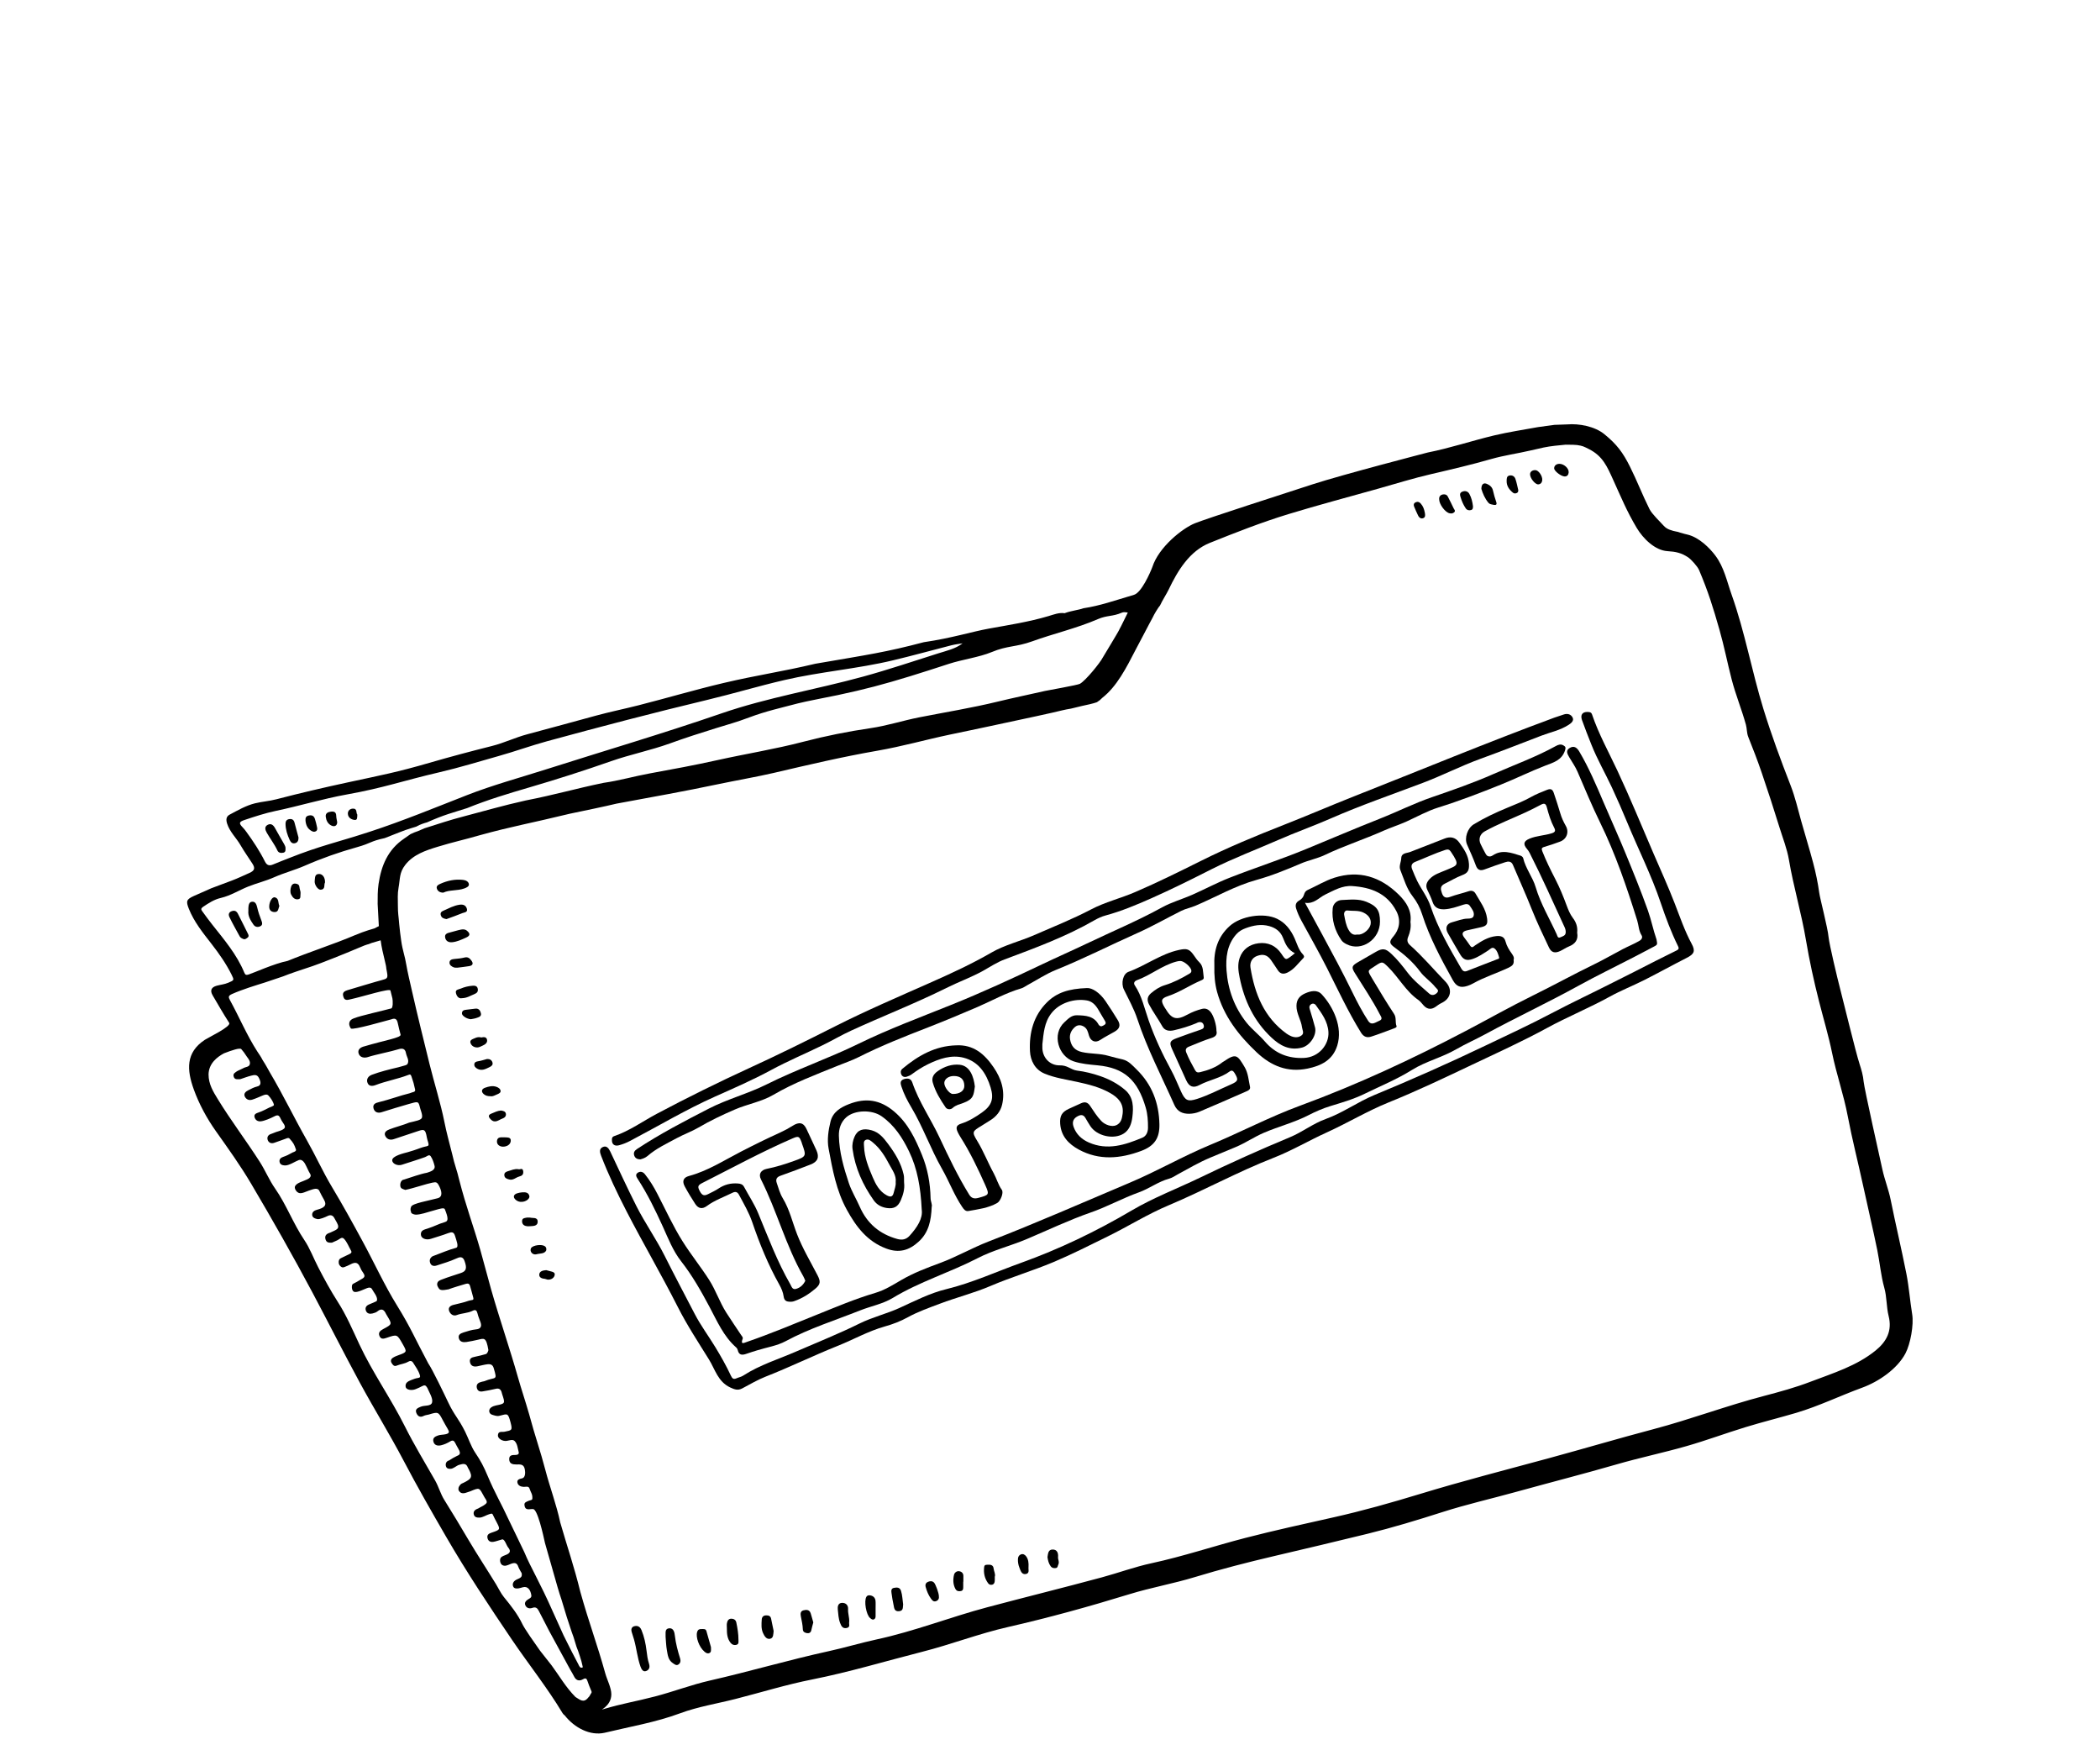 <?xml version="1.0" encoding="utf-8"?>
<!-- Generator: Adobe Illustrator 26.1.0, SVG Export Plug-In . SVG Version: 6.00 Build 0)  -->
<svg version="1.1" id="Layer_3" xmlns="http://www.w3.org/2000/svg" xmlns:xlink="http://www.w3.org/1999/xlink" x="0px" y="0px"
	 viewBox="0 0 600 500" style="enable-background:new 0 0 600 500;" xml:space="preserve">
<g>
	<path d="M453.5,203.38c0.49,0.04,1.1-0.06,1.37,0.72c1.9,5.61,4.77,10.76,7.27,16.1c3.62,7.74,6.86,15.65,10.24,23.5
		c2.07,4.79,4.24,9.55,6.12,14.41c1.51,3.9,2.85,7.84,4.85,11.54c1.13,2.09,0.65,2.92-1.43,3.98c-4.04,2.06-8.02,4.26-12.07,6.31
		c-3.28,1.65-6.71,3-9.92,4.77c-5.86,3.23-12.07,5.76-17.92,8.95c-7.07,3.85-14.38,7.16-21.63,10.6c-7.8,3.7-15.6,7.42-23.6,10.65
		c-6.09,2.46-11.68,5.85-17.62,8.55c-5.15,2.33-10.03,5.24-15.31,7.3c-10.22,3.99-19.84,9.3-29.94,13.55
		c-6.03,2.53-11.55,6.02-17.38,8.88c-5.14,2.53-10.26,5.12-15.57,7.36c-5.9,2.48-12.04,4.28-17.91,6.79
		c-4.73,2.03-9.72,3.27-14.5,5.08c-3.07,1.16-6.24,2.27-9.16,3.87c-2.09,1.15-4.29,2-6.6,2.64c-4.7,1.32-8.96,3.75-13.47,5.55
		c-6.96,2.78-13.69,6.09-20.67,8.82c-2.29,0.9-4.43,2.2-6.62,3.34c-1.21,0.62-2.11,0.31-3.38-0.28c-3.54-1.65-4.33-5.17-6.1-8.02
		c-3.07-4.95-6.28-9.82-8.91-15.02c-4.65-9.17-9.85-18.05-14.57-27.18c-2.68-5.2-5.21-10.49-7.32-15.97
		c-0.37-0.95-0.62-1.98,0.44-2.48c1.08-0.52,1.71,0.3,2.17,1.26c2.46,5.2,4.87,10.44,7.46,15.57c2.47,4.89,5.65,9.37,8.11,14.28
		c2.78,5.55,5.7,11.03,8.56,16.55c1.71,3.29,3.92,6.26,5.85,9.42c1.63,2.68,3.18,5.4,4.5,8.24c0.37,0.8,0.75,1.1,1.58,0.73
		c0.63-0.28,1.35-0.4,1.92-0.77c4.76-3.09,10.19-4.72,15.33-6.97c5.97-2.6,12.03-5,17.86-7.89c3.73-1.85,7.75-2.78,11.5-4.49
		c4.36-1.99,8.67-4.22,13.34-5.35c7.39-1.8,14.28-4.98,21.39-7.53c10.98-3.95,21.52-9.02,31.6-14.96
		c6.25-3.68,13.04-6.25,19.55-9.39c8.44-4.08,17-7.93,25.66-11.53c3.54-1.47,6.59-3.9,10.21-5.2c4.88-1.75,9.09-4.85,13.86-6.83
		c10.74-4.44,21.36-9.15,31.84-14.17c6.25-2.99,12.54-5.89,18.66-9.12c5.81-3.06,11.74-5.84,17.59-8.81
		c4.09-2.07,8.21-4.1,12.28-6.22c1.98-1.03,4.01-1.96,5.99-2.98c0.56-0.29,0.79-0.53,0.45-1.21c-1.97-3.99-3.53-8.18-4.95-12.38
		c-2.65-7.88-6.39-15.27-9.55-22.92c-1.41-3.4-2.87-6.76-4.42-10.09c-1.91-4.09-4.17-8-5.84-12.2c-0.93-2.35-1.87-4.7-2.71-7.08
		C451.51,204.22,452.09,203.39,453.5,203.38z"/>
	<path d="M473.44,269.26c0.1,0.56-0.2,0.79-0.66,1.03c-2.06,1.06-4.1,2.17-6.16,3.23c-5.22,2.7-10.52,5.26-15.67,8.1
		c-8.77,4.83-17.84,9.07-26.64,13.85c-2.7,1.47-5.54,2.71-8.2,4.25c-4.07,2.36-8.74,3.46-12.68,5.92c-4.33,2.7-9,4.6-13.54,6.82
		c-3.12,1.53-6.45,2.49-9.77,3.51c-2.12,0.65-4.2,1.54-6.17,2.56c-4.11,2.12-8.6,3.25-12.83,5.06c-2.75,1.18-5.2,2.87-7.95,4.04
		c-2.47,1.05-4.95,2.05-7.41,3.08c-3.18,1.34-6.19,3.09-9.23,4.75c-0.82,0.45-1.57,1-2.5,1.25c-3.1,0.84-5.67,2.85-8.67,3.92
		c-4.67,1.67-9.03,4.11-13.7,5.73c-6.23,2.17-12.17,5.01-18.22,7.57c-4.66,1.98-9.63,3.17-14.11,5.49
		c-7.94,4.1-16.57,6.7-24.25,11.36c-2.85,1.73-6.21,2.33-9.29,3.55c-7.15,2.84-14.52,5.14-21.35,8.82
		c-2.44,1.31-5.35,1.74-8.04,2.58c-1.04,0.32-2.08,0.64-3.11,1c-1.17,0.41-2.16,0.49-2.51-1.05c-0.06-0.27-0.23-0.57-0.44-0.75
		c-3.63-3.19-5.47-7.57-7.67-11.68c-2.4-4.49-4.89-8.89-8.04-12.91c-2.35-3-3.71-6.54-5.27-9.98c-2.12-4.66-4.36-9.27-7.16-13.58
		c-0.36-0.56-0.75-1.21-0.05-1.72c0.76-0.56,1.54-0.33,2.11,0.38c1.41,1.75,2.56,3.67,3.59,5.67c2.36,4.55,4.48,9.24,7.22,13.58
		c2.36,3.75,5.16,7.2,7.55,10.95c1.89,2.96,2.98,6.31,4.84,9.26c1.38,2.19,2.87,4.32,4.29,6.48c0.22,0.33,0.6,0.66,0.44,1.07
		c-0.67,1.75,0.33,1.2,1.19,0.9c6.67-2.3,13.17-5.03,19.71-7.66c5.59-2.25,11.16-4.62,16.96-6.34c2.65-0.78,4.99-2.23,7.35-3.62
		c3.53-2.07,7.33-3.51,11.16-4.92c4.76-1.76,9.16-4.32,13.89-6.15c13.59-5.25,26.92-11.14,40.34-16.8
		c7.81-3.29,15.18-7.57,22.97-10.8c8.66-3.59,16.95-7.99,25.77-11.23c16.24-5.97,31.9-13.26,47.21-21.3
		c6.43-3.38,12.76-6.96,19.27-10.16c5.89-2.9,11.64-6.07,17.55-8.94c2.73-1.32,5.35-2.87,8.04-4.27c1.59-0.83,3.26-1.49,4.82-2.4
		c0.74-0.44,0.93-1.05,0.59-1.59c-0.83-1.32-0.8-2.83-1.24-4.23c-2.98-9.53-6.19-18.97-10.6-27.97c-2.33-4.76-4.36-9.67-6.46-14.54
		c-0.64-1.48-1.57-2.76-2.37-4.13c-0.56-0.96-1.07-1.93,0.2-2.66c1.25-0.72,2.07,0.02,2.69,1.06c2.73,4.63,4.83,9.56,6.93,14.5
		c2.06,4.85,4.26,9.64,6.26,14.52c2.23,5.43,4.45,10.86,6.42,16.4c0.96,2.72,1.51,5.54,2.45,8.25
		C473.35,268.67,473.38,268.97,473.44,269.26z"/>
	<path d="M174.84,325.7c-0.04-0.54,0.06-0.95,0.68-1.16c4.37-1.49,8.1-4.22,12.13-6.36c8.73-4.64,17.58-9,26.56-13.13
		c8.17-3.75,16.24-7.74,24.27-11.8c9.07-4.59,18.43-8.59,27.72-12.71c5.79-2.57,11.55-5.23,17.06-8.42c3.83-2.21,8.21-3.22,12.25-5
		c5.45-2.38,10.97-4.57,16.25-7.34c4-2.1,8.44-3.16,12.59-4.95c6.34-2.73,12.51-5.78,18.69-8.86c7.8-3.9,15.86-7.23,23.99-10.42
		c6.64-2.6,13.19-5.44,19.83-8.06c19.07-7.52,38-15.38,57.23-22.48c0.88-0.32,1.78-0.58,2.66-0.89c1.1-0.39,2.12-0.08,2.58,0.88
		c0.42,0.87-0.36,1.55-1.1,2.03c-2.39,1.58-5.2,2.12-7.82,3.12c-5.82,2.23-11.62,4.51-17.48,6.64c-5.55,2.02-10.81,4.73-16.33,6.82
		c-8.85,3.35-17.8,6.43-26.47,10.23c-4.91,2.15-9.96,3.93-14.85,6.08c-6.39,2.8-12.93,5.26-19.17,8.41
		c-5.67,2.87-11.36,5.71-17.16,8.28c-4.25,1.88-8.56,3.69-13.07,4.91c-1.12,0.3-2.16,0.79-3.13,1.34
		c-8.16,4.7-16.96,7.94-25.73,11.22c-2.23,0.83-4.15,2.14-6.18,3.27c-3.39,1.87-7.02,3.17-10.46,4.89
		c-8.91,4.43-18.18,8.03-27.21,12.18c-2.78,1.28-5.43,2.85-8.19,4.19c-4.86,2.37-9.86,4.47-14.61,7.04
		c-5.21,2.82-10.63,5.18-16.01,7.58c-8.38,3.74-16.24,8.44-24.33,12.69c-1.02,0.54-2.08,0.95-3.18,1.25
		C175.6,327.51,174.81,326.89,174.84,325.7z"/>
	<path d="M182.94,331.2c-0.85-0.02-1.46-0.34-1.72-1.07c-0.28-0.81,0.01-1.38,0.76-1.88c6.57-4.33,13.54-7.96,20.53-11.55
		c5.35-2.75,11.2-4.26,16.56-6.94c8.57-4.29,17.66-7.4,26.25-11.6c8.58-4.2,17.51-7.5,26.33-11.05c8.84-3.55,17.47-7.52,26.04-11.61
		c4.25-2.03,8.56-3.92,12.79-5.94c7.19-3.43,14.56-6.52,21.56-10.36c2.76-1.51,5.8-2.35,8.65-3.61c3.58-1.58,7.05-3.45,10.69-4.87
		c7.19-2.82,14.55-5.19,21.69-8.13c7.01-2.88,13.98-5.88,21.03-8.66c5.06-1.99,9.95-4.46,15.06-6.21c5.91-2.03,11.8-4.08,17.5-6.59
		c5.98-2.64,12.15-4.85,17.88-8.02c0.66-0.37,1.4-0.62,2.14-0.18c0.56,0.34,0.77,0.54,0.46,1.46c-0.94,2.84-3.37,3.45-5.64,4.33
		c-4.3,1.66-8.44,3.72-12.71,5.43c-5.87,2.36-11.77,4.63-17.82,6.52c-3.14,0.98-6.07,2.63-9.09,4c-2.17,0.98-4.45,1.69-6.61,2.65
		c-5.51,2.46-11.28,4.3-16.73,6.91c-2.17,1.04-4.62,1.49-6.84,2.44c-4.18,1.78-8.36,3.49-12.76,4.71c-6.1,1.69-11.6,4.9-17.39,7.36
		c-1.33,0.57-2.77,0.82-4.04,1.46c-4.18,2.08-8.24,4.42-12.5,6.32c-7.78,3.46-15.36,7.34-23.27,10.53
		c-2.91,1.17-5.57,2.95-8.34,4.45c-0.52,0.28-1.01,0.67-1.57,0.83c-4.44,1.29-8.46,3.57-12.67,5.39c-4.65,2-9.34,3.95-14.05,5.79
		c-6.7,2.6-13.35,5.22-19.78,8.47c-1.89,0.95-4.01,1.66-6.01,2.48c-6.2,2.52-12.49,4.86-18.31,8.27c-3.43,2.02-7.44,2.66-11.07,4.23
		c-3.55,1.53-7.03,3.18-10.37,5.14c-1.99,1.16-4.19,1.93-6.23,3.04c-2.87,1.56-5.84,2.92-8.33,5.09
		C184.38,330.76,183.65,331.02,182.94,331.2z"/>
	<path d="M310.53,282.26c1.53-0.11,3.69,1.33,5.32,3.7c1.21,1.77,2.36,3.58,3.48,5.4c0.9,1.46,0.63,2.48-0.86,3.35
		c-1.37,0.8-2.8,1.49-4.13,2.38c-1.41,0.93-2.75,0.34-3.22-1.31c-0.27-0.96-0.5-1.95-1.43-2.51c-0.85-0.51-1.76-0.55-2.52,0.08
		c-1.09,0.91-1.68,2.16-1.44,3.57c0.32,1.89,1.3,3.15,3.4,3.62c2.53,0.57,5.15,0.35,7.64,1.1c1.32,0.4,2.67,0.68,4.01,1.01
		c1.71,0.42,2.77,1.7,3.95,2.85c4.41,4.3,6.41,9.61,6.53,15.67c0.08,3.95-1.41,6.19-5.2,7.61c-5.96,2.23-11.99,2.78-17.82-0.38
		c-2.89-1.57-5.09-3.81-5.33-7.39c-0.15-2.21,0.46-3.32,2.48-4.26c1.17-0.55,2.35-1.07,3.53-1.6c1.06-0.47,1.85-0.27,2.54,0.76
		c1,1.49,1.95,3.02,3.21,4.33c1.06,1.11,3.03,1.8,4.31,1.18c1.31-0.63,1.6-1.86,1.77-3.23c0.38-2.99-1.32-4.68-3.59-5.96
		c-2.91-1.65-6.09-2.45-9.37-3.16c-3.11-0.68-6.34-1.13-9.31-2.36c-2.77-1.14-4.06-3.71-4.2-6.41c-0.27-5.25,1-10.17,4.91-14.02
		C301.91,283.6,305.28,282.45,310.53,282.26z M297.82,298.32c0,0.4-0.02,0.8,0,1.2c0.15,2.8,2.26,4.87,4.98,4.82
		c0.93-0.02,1.74,0.2,2.56,0.61c0.75,0.37,1.53,0.78,2.34,0.88c2.27,0.28,4.47,0.83,6.63,1.57c2.6,0.89,5.02,2.17,7.12,3.96
		c2.46,2.1,2.42,5.03,2.07,7.83c-0.22,1.72-0.79,3.57-2.44,4.62c-2.88,1.83-7.69,0.73-9.55-2.11c-0.49-0.75-0.94-1.52-1.39-2.3
		c-0.48-0.82-1.06-1.07-1.99-0.65c-1.4,0.63-1.93,1.65-1.42,3.12c0.75,2.15,2.3,3.59,4.34,4.49c5.35,2.37,10.39,0.7,15.33-1.36
		c1.05-0.44,1.59-1.52,1.6-2.83c0.01-1.96-0.1-3.89-0.65-5.76c-2.31-7.92-6.16-11.36-13.75-12.08c-2.3-0.22-4.62-0.4-6.88-1.15
		c-4.27-1.41-6.34-7.74-2.57-11.19c1-0.92,1.98-2,3.54-1.96c2.46,0.06,4.9,0.17,6.25,2.76c0.02,0.04,0.08,0.06,0.11,0.1
		c0.53,0.55,1.01,0.17,1.47-0.1c0.57-0.35,0.43-0.76,0.12-1.26c-0.69-1.09-1.29-2.23-1.97-3.33c-0.73-1.18-1.7-2.16-3.11-2.4
		c-3.59-0.62-7.87,0.66-10.18,3.68C298.36,292.07,298.16,295.22,297.82,298.32z"/>
	<path d="M346.96,275.99c-0.21-4.38,0.93-8.36,4.4-11.47c3.17-2.85,9.71-3.91,13.55-2.04c2.38,1.16,3.9,3.18,4.97,5.56
		c0.71,1.57,1.13,3.29,2.38,4.6c0.27,0.28,0.5,0.68,0.11,1.07c-1.44,1.44-2.59,3.19-4.5,4.11c-1.08,0.52-2.01,0.47-2.73-0.59
		c-0.67-0.99-1.3-1.99-1.99-2.96c-1.05-1.48-2.27-1.83-4.01-1.18c-1.31,0.49-2.12,1.72-1.86,3.35c1.22,7.46,3.87,14.16,10.27,18.81
		c0.44,0.32,0.93,0.59,1.43,0.79c1.04,0.41,2.14,0.38,2.98-0.33c0.7-0.59,0.15-1.46,0.05-2.23c-0.27-2.12-1.62-3.93-1.59-6.16
		c0.02-1.85,0.97-2.87,2.47-3.54c1.62-0.71,3.45-1.14,4.76,0.28c3.23,3.5,6.08,9.33,4.42,14.64c-1.31,4.18-4.62,5.76-8.48,6.56
		c-5.7,1.18-10.41-0.74-14.55-4.65c-5.15-4.87-9.38-10.29-11.3-17.24C347.1,280.99,346.89,278.56,346.96,275.99z M369.96,272.3
		c-1.99-0.95-2.71-2.65-3.38-4.37c-0.71-1.83-2.09-2.86-3.93-3.37c-2.32-0.64-4.53-0.22-6.72,0.59c-1.04,0.38-1.95,0.89-2.72,1.76
		c-2.65,3.01-3.04,6.7-2.77,10.36c0.41,5.48,2.27,10.57,5.74,14.9c1.56,1.94,3.61,3.48,5.24,5.38c2.96,3.45,6.73,4.87,11.13,4.67
		c4.32-0.19,7.23-3.87,7-7.43c-0.2-3.05-1.95-5.35-3.63-7.69c-0.29-0.4-0.86-0.54-1.35-0.2c-0.46,0.32-0.56,0.75-0.38,1.31
		c0.54,1.74,1.06,3.5,1.53,5.26c0.59,2.23-1.47,5.21-3.7,5.79c-3.6,0.93-6.3-0.56-8.77-2.88c-4.98-4.67-7.74-10.53-9.07-17.14
		c-0.38-1.87-0.63-3.75,0.01-5.59c0.87-2.52,2.89-3.87,5.37-4.19c2.68-0.35,5,0.67,6.56,3.02c1.24,1.85,1.23,1.86,3.02,0.5
		C369.37,272.8,369.59,272.61,369.96,272.3z"/>
	<path d="M347.56,294.48c0.29,1.17-0.33,1.72-1.63,2.11c-2.12,0.65-4.15,1.6-6.23,2.4c-0.88,0.34-1.1,0.88-0.74,1.75
		c0.7,1.71,1.57,3.33,2.47,4.94c0.33,0.59,0.7,0.79,1.44,0.61c2.34-0.56,4.56-1.36,6.47-2.89c0.12-0.09,0.26-0.15,0.38-0.23
		c3.44-2.36,3.86-1.75,5.88,1.65c1.02,1.72,1.14,3.76,1.55,5.69c0.14,0.66-0.42,0.99-0.93,1.21c-4.5,1.97-8.99,3.95-13.51,5.85
		c-0.9,0.38-1.93,0.58-2.9,0.6c-1.89,0.03-3.42-0.59-4.29-2.54c-3.61-8.13-7.76-16.03-10.56-24.52c-0.98-2.97-2.53-5.7-3.88-8.51
		c-0.79-1.65-0.29-4.39,1.36-4.99c4.95-1.79,9.21-5.13,14.45-6.25c2.23-0.48,2.97-0.28,4.28,1.64c0.45,0.66,0.9,1.31,1.48,1.87
		c1.23,1.18,1.04,2.82,1.27,4.32c0.09,0.58-0.44,0.75-0.84,0.92c-3.18,1.36-6.05,3.35-9.37,4.45c-2,0.66-2.1,1.33-0.98,3.2
		c0.08,0.13,0.17,0.25,0.25,0.38c1.79,3.02,3.15,3.41,6.31,1.69c1.32-0.72,2.69-1.25,4.13-1.62c1.05-0.27,1.87,0.13,2.49,0.92
		C346.78,290.22,347.56,292.79,347.56,294.48z M337.25,274.52c-0.4,0-0.78,0.08-1.17,0.18c-4.07,1.1-7.34,3.9-11.26,5.31
		c-0.5,0.18-1.09,0.71-0.61,1.44c2.04,3.06,2.78,6.63,3.97,10.03c1.74,4.96,3.96,9.7,6.48,14.31c1.07,1.95,1.86,4.05,2.8,6.07
		c1.18,2.55,1.92,2.9,4.51,2.08c3.35-1.07,6.46-2.74,9.68-4.13c2.17-0.94,2.26-1.37,1.05-3.34c-0.37-0.6-0.81-0.81-1.34-0.41
		c-2.59,1.94-5.84,2.41-8.63,3.89c-1.81,0.96-2.96,0.52-3.83-1.38c-1.37-2.97-2.71-5.94-4.04-8.92c-0.83-1.85-0.6-2.37,1.34-3.08
		c2.27-0.83,4.55-1.67,6.84-2.43c0.71-0.23,1.07-0.55,0.88-1.27c-0.19-0.75-0.75-1.01-1.49-0.84c-0.24,0.05-0.45,0.19-0.68,0.29
		c-2.06,0.86-4.19,1.5-6.36,2c-1.35,0.31-2.62,0.1-3.29-1.11c-1.19-2.13-2.64-4.1-3.79-6.24c-0.61-1.13-0.61-2.25,0.52-3.21
		c1.18-1.01,2.43-1.85,3.93-2.31c2.52-0.77,4.85-1.97,7.1-3.32c0.37-0.22,0.6-0.46,0.52-0.95
		C340.2,276.18,338.28,274.52,337.25,274.52z"/>
	<path d="M402.99,263.39c0.21,1.47-0.09,2.88-0.65,4.22c-0.4,0.96-0.27,1.69,0.52,2.39c3.61,3.2,6.71,6.9,10.06,10.35
		c2.17,2.23,1.7,4.92-1.13,6.21c-1.2,0.54-2.12,1.88-3.59,1.58c-1.34-0.28-1.89-1.73-2.95-2.47c-3.61-2.52-5.63-6.48-8.71-9.49
		c-1.53-1.49-1.6-1.59-3.47-0.35c-2.46,1.64-2.51,1.18-0.88,3.94c1.98,3.33,3.99,6.65,6.12,9.89c0.73,1.11,0.25,2.33,0.7,3.45
		c0.16,0.39-0.56,0.61-0.97,0.76c-2.08,0.77-4.15,1.59-6.27,2.26c-1.16,0.37-2.13,0.11-2.9-1.12c-3.67-5.93-6.59-12.23-9.72-18.44
		c-2.33-4.61-4.89-9.09-7.36-13.63c-0.59-1.09-1.08-2.2-1.46-3.39c-0.34-1.06-0.01-1.8,0.84-2.28c0.75-0.42,1.19-0.95,1.43-1.77
		c0.15-0.5,0.4-0.97,0.98-1.24c2.56-1.16,5.01-2.67,7.67-3.52c7.07-2.24,13.18-0.29,18.39,4.83
		C401.83,257.73,403.39,260.14,402.99,263.39z M372.85,257.89c1.69,3.1,3.25,5.98,4.81,8.86c3.01,5.56,6.01,11.12,8.78,16.8
		c1.35,2.77,2.78,5.49,4.46,8.07c0.97,1.48,2.12,0.4,3.17-0.01c1.16-0.46,0.48-1.22,0.18-1.81c-2.1-4.07-4.67-7.86-7.09-11.74
		c-1.07-1.71-0.99-2.13,0.78-3.17c1.72-1,3.44-1.99,5.17-2.98c1.91-1.1,2.76-0.98,4.4,0.55c1.77,1.65,3.25,3.54,4.7,5.44
		c1.75,2.29,4.03,4.04,6.14,5.94c0.75,0.68,1.67,0.41,2.28-0.28c0.63-0.7-0.16-1.1-0.55-1.59c-1.28-1.62-3.09-2.74-4.3-4.38
		c-2.02-2.74-4.54-4.91-7.26-6.89c-1.62-1.18-1.69-1.7-0.37-3.24c1.54-1.81,2.27-4.41,0.8-7.2c-2.68-5.11-7.27-6.77-12.59-7.14
		c-2.87-0.2-5.24,1.25-7.71,2.42C376.84,256.41,375.44,258.32,372.85,257.89z"/>
	<path d="M432.46,274.23c0.19,1.25-0.39,1.71-1.55,2.26c-3.31,1.55-6.82,2.64-10.02,4.44c-0.51,0.29-1.06,0.53-1.62,0.71
		c-2.01,0.65-3.17,0.17-4.19-1.67c-3.37-6.06-6.65-12.16-8.77-18.81c-0.58-1.83-1.48-3.57-2.69-5.1c-1.77-2.24-2.49-4.96-3.53-7.54
		c-0.45-1.11,0.22-2.25,0.27-3.39c0.06-1.53,1.6-1.37,2.6-1.77c3.27-1.3,6.56-2.54,9.83-3.83c1.67-0.66,3.1-0.29,4.12,1.12
		c1.33,1.84,2.65,3.72,2.79,6.13c0.1,1.85-0.29,2.61-1.97,3.24c-1.73,0.65-3.29,1.62-4.94,2.42c-1.43,0.69-1.18,1.65-0.81,2.71
		c0.38,1.12,1.04,1.54,2.31,1.07c1.75-0.65,3.6-1.05,5.37-1.64c0.88-0.29,1.54,0.02,1.92,0.69c1.29,2.27,2.94,4.37,3.3,7.1
		c0.2,1.53-0.05,2.1-1.58,2.47c-1.39,0.34-2.8,0.6-4.19,0.94c-1.16,0.28-1.65,0.87-0.79,2c0.61,0.79,1.19,1.6,1.75,2.42
		c0.54,0.79,1,0.12,1.36-0.12c1.87-1.25,3.73-2.43,6.07-2.67c1.33-0.13,2.29,0.17,2.64,1.52c0.35,1.34,1.06,2.47,1.84,3.55
		C432.38,273.06,432.68,273.55,432.46,274.23z M412.63,259.76c-1.6,0.04-2.79-0.45-3.34-2.14c-0.38-1.17-0.95-2.3-1.48-3.42
		c-0.55-1.15-0.25-2.07,0.55-2.98c1.29-1.45,3.09-1.93,4.77-2.65c3.34-1.44,4.09-1.26,1.4-5.27c-0.42-0.63-0.84-0.75-1.61-0.5
		c-2.93,0.95-5.7,2.28-8.55,3.4c-1.07,0.42-1.3,1.15-0.89,2.15c0.45,1.1,0.89,2.21,1.41,3.27c1.22,2.45,2.96,4.64,3.83,7.24
		c2.11,6.32,5.42,12.02,8.74,17.74c0.36,0.62,0.77,1.14,1.68,0.78c2.85-1.14,5.73-2.21,8.58-3.33c0.24-0.09,0.71-0.15,0.6-0.54
		c-0.26-0.89-0.49-1.85-1.23-2.49c-0.74-0.65-1.3,0.11-1.83,0.45c-1.42,0.91-2.8,1.89-4.42,2.45c-1.75,0.61-2.71,0.31-3.64-1.26
		c-1.19-2.01-2.37-4.03-3.52-6.07c-0.83-1.47-0.4-2.73,1.23-3.14c1.48-0.38,2.89-1.02,4.48-1.03c0.61,0,1.47-0.09,1.65-0.78
		c0.29-1.1-0.51-1.98-1.06-2.83c-0.42-0.65-1.09-0.62-1.87-0.37C416.31,259.01,414.54,259.68,412.63,259.76z"/>
	<path d="M225.5,371.86c-0.61-0.07-1.42-0.13-1.6-1.5c-0.15-1.19-0.68-2.4-1.28-3.46c-3.16-5.64-5.59-11.6-7.67-17.7
		c-0.95-2.8-2.44-5.32-3.82-7.91c-0.47-0.88-1.09-0.93-1.86-0.55c-2.45,1.22-5.06,2.11-7.3,3.77c-1.31,0.97-2.44,0.77-3.32-0.57
		c-1.06-1.63-2.08-3.29-3-5c-0.81-1.5-0.43-2.56,1.21-3c5.35-1.44,9.96-4.44,14.8-6.93c3.72-1.92,7.47-3.77,11.28-5.5
		c1.22-0.56,2.39-1.19,3.53-1.91c1.78-1.13,3.08-1.03,3.98,0.97c0.92,2.04,1.93,4.03,2.83,6.07c0.87,1.97,0.34,3.23-1.66,4.01
		c-2.87,1.11-5.74,2.22-8.64,3.23c-1.11,0.39-1.39,1.06-1.06,2.03c0.51,1.49,0.9,3.02,1.73,4.39c1.94,3.19,2.76,6.87,4.09,10.3
		c1.6,4.11,3.83,7.83,5.83,11.69c0.92,1.78,0.9,2.59-0.66,3.89c-1.76,1.48-3.69,2.71-5.89,3.48
		C226.64,371.8,226.27,371.9,225.5,371.86z M230.09,365.88c-0.2-0.45-0.34-0.87-0.56-1.25c-5.04-8.81-7.55-18.71-12.12-27.73
		c-0.76-1.5,0-2.67,1.67-3c2.67-0.53,5.27-1.35,7.82-2.27c3.56-1.27,3.52-1.37,2.22-4.99c-0.02-0.05-0.01-0.1-0.03-0.15
		c-0.7-1.91-0.88-2.05-2.7-1.26c-8.8,3.82-17.22,8.4-25.77,12.73c-1.31,0.66-1.34,1.09-0.64,2.39c0.73,1.36,1.41,1.24,2.43,0.73
		c0.97-0.49,1.97-0.95,2.87-1.55c1.69-1.13,3.49-1.6,5.51-1.45c0.84,0.06,1.41,0.24,1.82,1c1.34,2.5,2.94,4.89,4.02,7.5
		c2.84,6.87,5.45,13.84,9.18,20.31c0.37,0.65,0.57,1.64,1.69,1.29C228.7,367.82,229.52,367.02,230.09,365.88z"/>
	<path d="M450.62,266.46c0.36,1.91-0.49,3.17-2.33,3.9c-0.87,0.35-1.65,0.91-2.5,1.31c-1.51,0.71-2.54,0.47-3.23-1
		c-1.69-3.59-3.42-7.16-4.89-10.86c-1.69-4.27-3.6-8.46-5.39-12.7c-0.47-1.12-1.32-1.1-2.23-0.8c-1.97,0.65-3.95,1.32-5.89,2.06
		c-1.26,0.48-2.02,0.12-2.47-1.09c-0.75-2.04-1.63-4.01-2.52-5.99c-0.84-1.88,0.12-4.72,1.91-5.81c3.05-1.86,6.29-3.37,9.58-4.73
		c2.3-0.95,4.61-1.85,6.78-3.07c1.48-0.83,3.04-1.44,4.61-2.06c1.14-0.45,1.58-0.01,1.89,0.91c0.64,1.91,1.29,3.83,1.85,5.77
		c0.37,1.3,0.94,2.49,1.59,3.65c0.99,1.75,0.27,3.76-1.64,4.47c-1.48,0.55-2.98,1.07-4.5,1.51c-0.81,0.23-0.85,0.54-0.57,1.27
		c1.07,2.73,2.37,5.34,3.71,7.94c1.25,2.43,2.28,4.94,3.22,7.49c0.47,1.27,0.97,2.51,1.78,3.59
		C450.34,263.46,450.8,264.82,450.62,266.46z M425.88,244.64c0.05-0.02,0.35-0.09,0.58-0.25c2.68-1.82,5.34-0.77,7.99,0.05
		c0.3,0.09,0.67,0.41,0.74,0.69c0.7,2.98,2.72,5.44,3.56,8.27c1.43,4.81,3.99,9.03,6.03,13.52c0.2,0.43,0.24,1.21,1.09,0.82
		c0.66-0.3,1.47-0.43,1.48-1.44c0.01-0.53-0.13-1-0.33-1.44c-3.28-7.1-6.44-14.25-9.99-21.23c-0.2-0.39-0.46-0.77-0.75-1.11
		c-1.15-1.35-0.97-2.23,0.7-2.93c2.02-0.85,4.24-0.89,6.32-1.53c0.98-0.3,1.24-0.68,0.76-1.59c-0.98-1.85-1.58-3.85-2.11-5.85
		c-0.3-1.15-0.8-1.21-1.72-0.72c-1.4,0.74-2.82,1.46-4.26,2.13c-3.92,1.82-7.97,3.35-11.75,5.46c-1.39,0.78-1.86,2.22-1.19,3.63
		c0.43,0.9,0.89,1.78,1.37,2.66C424.66,244.25,424.94,244.76,425.88,244.64z"/>
	<path d="M273.21,298.62c4.95-0.25,8.09,2.49,10.67,6.27c2.23,3.26,3.34,6.75,2.44,10.66c-0.45,1.96-1.71,3.46-3.44,4.52
		c-0.81,0.5-1.6,1.01-2.41,1.51c-2.65,1.61-2.86,1.73-1.27,4.33c1.82,2.97,3.05,6.22,4.72,9.26c0.83,1.51,1.27,3.26,2.32,4.73
		c0.59,0.83-0.39,3.22-1.31,3.75c-2.55,1.46-5.43,1.79-8.25,2.3c-0.86,0.15-1.33-0.53-1.77-1.17c-2.31-3.42-3.73-7.31-5.77-10.88
		c-3.25-5.7-5.42-11.93-8.77-17.58c-1.12-1.88-2.12-3.8-2.8-5.88c-0.27-0.81-0.52-1.71,0.6-2.12c1.05-0.38,2.08-0.3,2.48,0.89
		c1.9,5.58,5.29,10.42,7.77,15.71c2.6,5.55,5.26,11.11,8.49,16.35c0.68,1.11,1.53,1.23,2.66,0.92c3.05-0.84,3.16-0.87,1.93-3.66
		c-2.1-4.73-4.34-9.39-7.12-13.77c-0.27-0.42-0.51-0.86-0.72-1.3c-0.65-1.37-0.42-2.03,1.02-2.49c2.17-0.7,4.06-1.88,5.89-3.17
		c2.73-1.93,3.46-3.86,2.47-7.12c-1.23-4.04-3.44-7.44-7.75-8.53c-3.51-0.88-6.89,0.29-10.08,1.83c-1.66,0.8-3.21,1.8-4.69,2.9
		c-0.46,0.34-0.95,0.55-1.48,0.71c-0.67,0.21-1.26-0.07-1.52-0.64c-0.25-0.53-0.25-1.17,0.31-1.64
		C262.32,301.56,267.2,298.77,273.21,298.62z"/>
	<path d="M266.2,344.76c-0.17,3.92-0.83,7.28-3.7,9.92c-2.77,2.54-5.64,3.36-9.29,1.99c-5.43-2.04-8.56-6.18-11.23-11.02
		c-3.04-5.5-4.12-11.54-5.24-17.55c-0.46-2.48-0.07-5.2,0.55-7.71c0.67-2.69,2.8-4.02,5.3-4.99c4.78-1.86,8.89-1.26,12.91,2.15
		c3.97,3.37,6.03,7.79,7.91,12.36c1.62,3.93,2.38,8.1,2.47,12.36C265.89,343.2,266.41,344.1,266.2,344.76z M263.35,345.55
		c-0.31-6.38-1.24-11.69-3.62-16.63c-1.87-3.89-4.2-7.48-7.83-10.03c-2.78-1.96-7.74-1.84-10.14,0.31c-1.56,1.4-2.12,3.32-2.08,5.25
		c0.1,4.68,1.39,9.17,2.86,13.56c0.78,2.33,2.12,4.46,3.11,6.73c2.1,4.78,5.69,7.8,10.7,9.19c1.37,0.38,2.52,0.19,3.52-0.9
		C262.05,350.63,263.72,348.06,263.35,345.55z"/>
	<path d="M278.53,310.37c-0.34,2.49-0.37,3.62-3.3,4.71c-1.05,0.39-2.15,0.6-3.04,1.43c-0.56,0.52-1.57,0.49-2.02-0.17
		c-1.51-2.2-2.92-4.5-3.66-7.08c-0.39-1.35,0.17-2.4,1.43-3.28c1.93-1.34,4.07-2.05,6.28-1.81
		C277.14,304.48,278.21,307.6,278.53,310.37z M272.52,307.38c-1.49,0-2.67,0.85-2.72,1.96c-0.05,1.17,1.45,3.14,2.4,3.17
		c1.97,0.05,3.32-0.88,3.32-2.28C275.52,308.35,274.48,307.37,272.52,307.38z"/>
	<path d="M394.28,263.28c0,5.09-5.23,8.64-9.51,6.47c-0.6-0.3-1.17-0.66-1.52-1.18c-1.88-2.73-2.8-5.79-2.48-9.1
		c0.13-1.34,1.29-2.31,2.56-2.36c2.37-0.09,4.78-0.43,7.11,0.52C393.38,258.84,394.28,260.07,394.28,263.28z M387.64,266.98
		c0.31,0,0.51,0.02,0.71,0c1.4-0.16,3-1.6,3.25-2.92c0.26-1.41-0.48-2.63-2.08-3.38c-1.45-0.68-3.04-0.39-4.56-0.58
		c-0.67-0.08-1.04,0.63-0.91,1.28c0.28,1.45,0.5,2.94,1.26,4.25C385.84,266.56,386.56,267.21,387.64,266.98z"/>
	<path d="M258.32,337.93c0.2,1.74-0.27,3.35-0.94,4.92c-0.79,1.87-1.97,2.54-4.01,2.24c-1.54-0.23-2.82-0.91-3.73-2.19
		c-3.14-4.44-5.33-9.27-6.06-14.7c-0.16-1.2,0.1-2.4,0.58-3.49c0.86-1.97,2.48-2.5,4.92-1.81c2.12,0.6,3.39,2.19,4.62,3.83
		c2,2.68,3.75,5.49,4.49,8.82C258.38,336.35,258.25,337.14,258.32,337.93z M255.91,337.72c0.23-1.97-0.98-3.48-1.83-5.08
		c-1.21-2.29-2.57-4.52-4.61-6.2c-0.58-0.48-1.27-1.17-2.09-0.82c-0.77,0.33-0.53,1.22-0.51,1.9c0.11,3.13,1.29,6.01,2.48,8.8
		c0.83,1.96,1.89,3.98,3.94,5.11c1,0.55,1.75,0.65,2.07-0.77C255.58,339.69,256.01,338.77,255.91,337.72z"/>
</g>
<g>
	<path d="M444.25,127.34c-2.5,0.29-3.66,0.58-6.96,1.35c-3.73,0.87-7.5,1.38-11.18,2.43c-5.66,1.62-11.39,2.97-17.13,4.3
		c-5.11,1.18-10.13,2.75-15.18,4.17c-8.56,2.4-17.16,4.68-25.66,7.27c-7.63,2.33-15.07,5.25-22.47,8.22
		c-5.82,2.33-9.2,7.96-11.8,13.41c-0.52,1.09-1.8,3.08-2.44,4.49c-0.44,0.43-1.82,2.75-2.05,3.34l-1.03,1.92
		c-1.76,3.45-1.95,3.62-3.72,7.06c-2.89,5.61-5.52,10.78-9.69,14.05c-0.53,0.54-0.79,0.77-1.54,1.25c-0.92,0.35-3.05,0.82-4.23,1.06
		l-3.18,0.77c-1.75,0.26-3.57,0.77-5.29,1.15c-6.7,1.51-11.1,2.38-17.81,3.85c-3.04,0.67-8.41,1.76-11.45,2.41
		c-7.29,1.54-13.46,3.34-20.79,4.62c-10.19,1.78-19.57,4-29.64,6.35c-4.3,1.01-11.34,2.26-15.69,3.18
		c-10.6,2.22-17.42,3.4-29.16,5.58c-3.56,0.86-8.76,1.92-13.38,2.89c-11.36,2.76-16.49,3.59-25.79,6.16
		c-4.33,1.26-7.63,1.95-11.93,3.27c-3.39,1.04-6.97,2.21-9.27,5.18c-1.75,2.26-1.43,3.88-1.92,6.54c-0.32,1.74-0.19,3.27-0.19,5
		c0,2.52,0.2,2.97,0.38,5.39c0.1,1.29,0.4,3.54,0.58,4.81c0.38,2.69,1.06,4.33,1.44,6.74c0.38,2.21,1.01,4.81,1.64,7.6
		c1.63,7.22,3.24,13.6,5,20.79c1.21,4.94,3.25,11.49,4.23,16.46c0.65,3.28,1.35,5.68,2.31,9.53c0.58,2.69,1.34,4.46,1.92,7.03
		c2.02,7.89,4.09,13.23,6.06,20.12c0.96,3.36,2.12,7.89,3.08,11.26c2.47,8.65,5.25,16.57,7.7,25.22c0.93,3.28,2.02,6.45,3.18,10.49
		c1.73,6.45,3.18,10.34,4.62,15.88c1.29,4.96,3.17,9.89,4.23,14.92c2.02,7.03,3.95,12.51,5.77,19.92c2.5,8.95,4.78,14.81,7.14,23.33
		c0.5,1.78,1.72,4.07,1.71,5.93c-0.01,3.52-3.81,4.68-2.31,4.23c5.6-1.67,9.16-2.16,14.8-3.64c5.26-1.37,10.35-3.33,15.66-4.54
		c11.39-2.59,22.6-5.91,34.01-8.4c4.59-1,9.1-2.37,13.69-3.36c10.72-2.31,20.94-6.35,31.5-9.16c10.93-2.91,21.92-5.62,32.84-8.57
		c4.73-1.28,9.33-2.99,14.13-4.02c9.04-1.95,17.82-4.9,26.77-7.22c8.38-2.17,16.83-4,25.27-5.9c8.3-1.86,16.47-4.17,24.61-6.65
		c12.25-3.73,24.65-6.92,37.01-10.27c9.93-2.7,19.81-5.63,29.76-8.26c10.61-2.8,20.9-6.7,31.5-9.47c4.55-1.19,9.1-2.44,13.42-4.1
		c6.4-2.44,13.1-4.47,18.57-8.91c3.12-2.54,4.77-5.61,3.71-9.84c-0.66-2.63-0.49-5.43-1.24-8.08c-0.99-3.53-1.27-7.2-2.01-10.79
		c-1.26-6.16-2.72-12.28-4.05-18.43c-1.43-6.62-3.13-13.19-4.39-19.85c-1.15-6.09-3.22-11.93-4.46-17.99
		c-1.02-4.98-2.49-9.85-3.74-14.78c-1.47-5.78-2.75-11.63-3.74-17.52c-1.29-7.69-3.55-15.17-4.85-22.85
		c-0.54-3.2-1.76-6.22-2.71-9.31c-1.61-5.22-3.3-10.42-5.07-15.6c-1.17-3.44-2.49-6.84-3.84-10.22c-0.46-1.15-0.36-2.36-0.68-3.52
		c-1.21-4.38-2.95-8.59-4.08-12.97c-1.21-4.69-2.14-9.46-3.47-14.12c-1.83-6.42-3.23-10.94-5.84-17.09
		c-0.44-1.03-2.28-3.08-3.18-3.66c-1.9-1.23-3.42-1.58-5.87-1.73c-3.52-0.22-6.93-3.57-8.76-6.64c-2.87-4.82-4.42-8.67-6.74-13.76
		c-1.72-3.78-2.96-6.77-6.93-8.76c-1.53-0.76-1.7-0.9-3.37-1.15c-0.39-0.06-1.54-0.1-3.27-0.1L444.25,127.34z M66.21,251.56
		c1.72-0.65,3.38-1.44,5.06-2.19c1.46-0.65,1.69-1.33,0.86-2.64c-1.12-1.76-2.35-3.45-3.39-5.26c-1.21-2.11-3.08-3.79-3.85-6.19
		c-0.35-1.11-0.3-2.03,0.75-2.58c2.32-1.23,4.62-2.57,7.19-3.21c2.01-0.5,4.12-0.63,6.13-1.16c6.82-1.78,13.68-3.38,20.56-4.86
		c9.43-2.03,13.9-2.86,23.15-5.55c5.93-1.72,11.9-3.31,17.88-4.81c3.47-0.87,6.69-2.45,10.14-3.36c6.53-1.73,13.05-3.54,19.57-5.31
		c4-1.09,8.08-1.92,12.1-2.94c8.14-2.07,16.19-4.46,24.37-6.39c9.67-2.28,16.57-3.2,26.23-5.5c15.13-2.6,20.07-3.27,30.97-6.15
		c8.04-1.18,13.66-2.99,18.62-3.89c5.69-1.03,11.42-1.91,16.98-3.56c1.52-0.45,3.07-1.08,4.65-0.84c1.82-0.7,3.97-0.89,5.37-1.41
		c4.73-0.71,8.76-2.16,14.45-3.84c2.11-0.62,4.59-6.2,5.24-7.93c1.83-5.72,8.62-11.09,12.17-12.51s24.82-8.27,33.57-11.11
		c8.75-2.84,32.94-9.1,32.94-9.1c6.42-1.27,12.62-3.36,18.97-4.88c4.14-0.99,8.36-1.6,12.55-2.38c0.97-0.18,3.72-0.47,4.7-0.64
		l3.66-0.13c3.34-0.28,7.81,0.54,10.57,2.78c3.58,2.91,5.32,5.26,7.33,9.28c2.09,4.19,3.49,7.94,5.58,12.13
		c0.72,1.44,3.03,3.6,4.09,4.79c0.47,0.53,1.08,0.89,1.71,1.12c1.51,0.57,2.08,0.44,2.98,0.82c0.82,0.27,1.67,0.45,2.18,0.58
		c3.27,0.83,6.23,3.8,7.85,5.96c2.51,3.32,3.31,7.39,4.67,11.21c3.78,10.63,5.74,21.77,9.05,32.54c2.28,7.42,4.97,14.69,7.79,21.92
		c1.3,3.33,2.09,6.82,3.05,10.25c1.11,3.96,2.34,7.89,3.39,11.86c0.75,2.83,1.35,5.69,1.75,8.6c0.22,1.64,2.42,9.96,2.66,12.62
		c0.18,1.98,2.55,11.93,3.37,15.04c0.72,2.72,4.4,17.92,5.48,21.2c0.54,1.66,1.02,3.3,1.17,5.05c0.16,1.88,4.85,22.8,5.35,25.07
		c0.64,2.94,1.78,5.75,2.38,8.73c1.42,7.07,3.11,14.09,4.5,21.17c0.74,3.79,1.01,7.68,1.64,11.5c0.49,2.97-0.49,8.44-1.92,11.16
		c-2.36,4.46-7.65,8.07-12.35,9.79c-6.33,2.31-12.4,5.28-18.87,7.2c-4.78,1.41-9.62,2.6-14.39,4.06
		c-5.67,1.73-11.24,3.81-16.94,5.44c-6.6,1.89-13.35,3.3-19.95,5.21c-9.54,2.76-19.16,5.21-28.73,7.86
		c-7,1.94-14.11,3.55-21.02,5.76c-7.12,2.28-14.26,4.45-21.51,6.23c-8.88,2.18-17.78,4.28-26.69,6.37c-7.59,1.78-15.15,3.72-22.63,6
		c-6.14,1.87-12.51,2.98-18.64,4.87c-11.48,3.53-23.05,6.73-34.74,9.39c-8.34,1.9-16.28,4.99-24.52,7.08
		c-10.45,2.66-20.79,5.79-31.38,7.89c-7.37,1.46-14.56,3.69-21.84,5.55c-5.31,1.36-10.78,2.21-15.92,4.12
		c-7,2.6-14.32,3.81-21.52,5.55c-4.11,0.95-8.61-1.36-11.43-4.95c-0.24-0.17-0.47-0.4-0.62-0.65c-4.35-7.25-9.63-13.86-14.37-20.84
		c-6.59-9.73-13.09-19.51-18.97-29.67c-4.11-7.1-8.19-14.22-12.01-21.5c-3.97-7.56-8.47-14.84-12.54-22.34
		c-4.64-8.56-9.02-17.25-13.59-25.85c-5.58-10.48-11.45-20.81-17.49-31.03c-3.06-5.18-6.58-10.09-10.07-15.01
		c-2.62-3.7-4.81-7.74-6.33-11.96c-1.99-5.53-2.35-10.52,3.17-14.15c1.07-0.7,7.61-3.8,6.95-4.84c-2.06-3.23-2.76-4.54-4.71-7.84
		c-0.84-1.42-0.4-2.34,1.15-2.77c1.09-0.3,2.22-0.39,3.29-0.85c1.71-0.73,1.75-0.71,0.96-2.3c-1.56-3.14-3.55-5.98-5.69-8.74
		c-2.47-3.18-5.03-6.32-6.54-10.13c-0.84-2.13-0.67-2.65,1.41-3.6c1.67-0.76,3.35-1.48,5.02-2.22 M275.03,183.78
		c-1.07,0.18-2.15,0.29-3.2,0.56c-5.56,1.42-11.08,2.96-16.66,4.29c-10.19,2.44-20.84,3.26-31.05,5.64
		c-7.41,1.72-14.69,3.91-22.1,5.68c-15.32,3.67-30.56,7.66-45.76,11.81c-4.63,1.27-9.14,2.91-13.74,4.2
		c-5.65,1.59-11.27,3.33-17.01,4.66c-10.46,2.43-15.77,4.43-26.38,6.33c-6.85,1.23-13.5,3.27-20.3,4.69
		c-3.05,0.64-6.03,1.62-8.99,2.61c-1.61,0.54-1.61,0.96-0.47,2.14c0.38,0.39,0.72,0.83,1.04,1.27c1.96,2.7,3.8,5.47,5.29,8.46
		c0.53,1.07,1.24,1.29,2.3,0.84c1.5-0.63,3.02-1.21,4.53-1.81c9.12-3.62,13.76-4.49,23.09-7.54c9.42-3.08,18.59-6.86,27.82-10.47
		c7.31-2.86,14.91-4.92,22.39-7.3c16.78-5.34,33.68-10.32,50.34-16.06c13.18-4.54,27.03-6.81,40.46-10.5
		c7.25-1.99,14.37-4.4,21.53-6.66C270.52,185.87,272.96,185.37,275.03,183.78z M156.95,466c-0.13-0.27-2.86-5.54-3-5.81
		c-0.4-0.79-0.87-1.23-1.88-0.86c-0.73,0.26-1.58,0.1-1.95-0.7c-0.41-0.87,0.23-1.42,0.89-1.82c0.45-0.27,0.9-0.47,0.8-1.1
		c-0.22-1.45-0.98-2.69-2.44-2.28c-0.38,0.11-0.76,0.23-1.15,0.3c-0.61,0.1-1.33,0.11-1.59-0.51c-0.26-0.6-0.09-1.24,0.53-1.72
		c0.67-0.52,1.93-0.63,1.93-1.55c0.01-0.79-0.1-0.53-0.49-1.33c-0.15-0.31-0.41-0.7-0.51-1.03c-0.37-1.18-1.07-1.29-2.31-0.77
		c-0.77,0.32-1.44,0.66-2.18,0.32c-0.76-0.34-1.01-1.84-0.34-2.34c0.35-0.26,0.78-0.43,1.19-0.58c1.28-0.47,1.61-1.12,0.75-2.15
		c-0.53-0.63-1.01-2.48-1.73-2.31c-0.72,0.17-1.82,0.61-2.55,0.7c-0.84,0.11-1.48-0.24-1.65-1.16c-0.18-0.94,0.52-1.24,1.18-1.47
		c2.57-0.87,2.57-0.86,1.32-3.23c-0.14-0.26-0.66-1.24-0.77-1.51c-0.36-0.86-0.43-0.76-1.26-0.52c-0.81,0.24-1.83,0.93-2.69,0.96
		c-0.82,0.03-1.55-0.11-1.71-1.04c-0.15-0.9,0.61-1.34,1.33-1.59c0.8-0.5,1.36-0.67,1.86-1.09c0.38-0.32,0.83-0.53,0.32-1.41
		c-0.47-0.81-0.04,0.04-0.49-0.79c-1.48-2.68-1.23-2.74-4-1.59c-0.09,0.04-1.32,0.44-1.42,0.47c-0.95,0.23-1.49-0.01-1.92-0.79
		c-0.15-0.82,0.21-1.25,0.63-1.69c0.19-0.2,0.51-0.28,0.78-0.42c2.25-1.13,2.72-1.59,1.52-3.85c-0.09-0.18-0.23-0.34-0.29-0.52
		c-0.45-1.23-1.23-1.13-2.44-0.77c-0.94,0.28-1.56,1.12-2.57,1.15c-0.74,0.03-1.17-0.27-1.28-0.92c-0.11-0.71,0.22-1.29,0.96-1.49
		c0.7-0.48,1.41-0.87,2.18-1.25c0.51-0.26,1.46-0.41,0.44-2.09c-0.33-0.55-0.62-1.13-0.92-1.7c-0.34-0.65-0.71-0.81-1.43-0.37
		c-0.79,0.48-1.68,0.88-2.58,1.09c-0.88,0.2-1.87,0.09-2.18-1.02c-0.3-1.09,0.47-1.49,1.34-1.79c0.71-0.24,1.46-0.18,2.2-0.36
		c1.12-0.27,0.97-0.74,0.57-1.45c-0.51-0.91-0.95-1.61-1.43-2.54c-1.26-2.41-1.33-2.44-4.01-1.62c-0.47,0.14-1.01,0.15-1.43,0.38
		c-1.11,0.58-1.78,0.04-2.14-0.88c-0.42-1.1,0.49-1.4,1.29-1.74c1.09-0.46,2.9-0.05,3.22-1.21c0.32-1.16-0.87-2.98-1.36-4.18
		c-0.02-0.04-0.07-0.08-0.09-0.12c-0.32-0.6-0.72-0.73-1.35-0.38c-0.6,0.34-1.25,0.6-1.89,0.87c-1.18,0.5-2.72,0.2-2.86-0.65
		c-0.2-1.19,0.75-1.62,1.65-1.97c0.6-0.23,1.21-0.48,1.84-0.56c0.66-0.08,0.72-0.34,0.55-0.89c-0.45-1.39-1.17-2.26-1.91-3.48
		c-0.35-0.57-0.87-0.6-1.43-0.27c-1,0.59-2.18,0.66-3.22,1.09c-0.79,0.32-1.08-0.13-1.42-0.62c-0.42-0.6-0.33-1.18,0.25-1.58
		c0.48-0.33,1.04-0.55,1.59-0.75c2.57-0.92,2.52-0.95,1.19-3.3c-1.53-2.69-1.53-2.7-4.43-1.71c-0.85,0.29-1.71,0.59-2.15-0.51
		c-0.4-1.01,0.25-1.52,1.09-1.97c2.57-1.38,2.59-1.33,1.03-3.91c-0.08-0.13-0.16-0.25-0.23-0.39c-0.55-1.21-1.26-1.75-2.5-0.72
		c-0.36,0.3-0.89,0.44-1.36,0.57c-0.8,0.2-1.57,0.06-1.89-0.78c-0.31-0.82,0.07-1.45,0.89-1.79c0.55-0.23,1.09-0.48,1.63-0.7
		c0.29-0.11,0.63-0.23,0.66-0.54c0.13-1.05-0.98-2.26-1.41-3.08c-0.3-0.57-0.8-0.59-1.42-0.36c-0.85,0.3-2.65,1.26-3.55,1.11
		c-0.55-0.09-0.79-0.71-0.81-1.24c-0.01-0.47-0.02-0.95,0.49-1.16c0.41-0.17,1.57-0.86,1.95-1.09c0.77-0.45,1.5-0.73,0.98-1.66
		c-0.44-0.78-0.61-0.81-0.95-1.63c-0.46-1.11-0.96-1.94-2.4-1.33c-0.43,0.18-2.28,1.19-2.76,1.09c-0.46-0.09-1-0.61-1.07-1.25
		c-0.07-0.59,0.06-1.11,0.64-1.39c0.4-0.2,2.11-1.02,2.51-1.21c0.4-0.19,0.64-0.45,0.36-0.94c-0.65-1.12-1.16-2.55-2.05-3.42
		c-0.67-0.65-1.22,0.26-2.25,0.64c-0.05,0.01-1.1,0.51-1.15,0.51c-0.85,0.02-1.58,0.05-1.86-1.03c-0.31-1.2,0.6-1.61,1.41-1.86
		c1.67-0.83,2.93-0.95,1.82-2.92c-0.19-0.34-0.41-0.68-0.58-1.03c-0.44-0.92-1.07-1.26-2.05-0.77c-0.59,0.3-2.27,1.02-2.92,0.87
		c-0.69-0.15-1.45-0.42-1.47-1.24c-0.02-0.79,0.63-1.22,1.35-1.41c1.97-0.52,3.04-1.17,2.01-2.92c-0.25-0.43-1.07-1.92-1.26-2.38
		c-0.5-1.22-1.86-0.56-3.02-0.19c-0.77,0.25-1.96,0.91-2.76,0.71c-0.65-0.17-1.2-0.88-1.27-1.5c-0.06-0.57,0.34-0.9,0.85-1.24
		c0.74-0.48,2.79-1.05,3.31-1.56c0.67-0.67,0.32-0.97-0.13-1.79c-0.17-0.3-0.63-1.29-0.77-1.6c-0.43-0.96-1.14-2.08-2.11-1.74
		c-1.06,0.38-2.84,1.63-4.04,1.54c-0.74-0.05-1.32-0.27-1.47-1c-0.15-0.73,0.32-1.21,0.99-1.43c0.94-0.32,1.64-0.65,2.8-1.31
		c0.32-0.1,1.05-0.34,0.89-0.81c-0.51-1.5-0.75-1.92-1.83-3.12c-0.28-0.31-0.73-0.12-1.12,0.04c-1.06,0.42-2.15,0.75-3.22,1.15
		c-0.85,0.32-1.58,0.01-1.87-0.71c-0.33-0.84,0.05-1.57,1.02-1.84c0.19-0.05,0.37-0.13,0.55-0.21c1.02-0.5,2.23-0.57,3.04-1.26
		c0.8-0.68-0.39-1.63-0.88-2.72c-0.56-1.25-0.89-1.32-2.05-0.71c-0.87,0.46-2.62,1.2-3.64,1.32c-0.98,0.11-1.61-0.39-1.83-1.18
		c-0.23-0.84,0.46-1.11,1.2-1.36c1.03-0.34,2-0.89,2.99-1.37c0.2-0.1,1.43-0.47,1.35-0.81c-0.22-0.92-0.93-1.95-1.57-2.64
		c-0.45-0.48-1.15-0.22-1.7,0.01c-0.91,0.38-1.95,0.86-2.89,1.15c-0.93,0.3-1.7,0-2.14-0.82c-0.47-0.89,0.25-1.5,1.01-1.87
		c0.8-0.4,1.61-0.85,2.46-1.04c1.39-0.3,1.04-1.49,0.53-2.48c-0.54-1.06-1.36-0.83-2.19-0.63c-0.91,0.22-1.98,0.62-3.14,1.01
		c-0.7-0.01-1.57,0.24-1.86-0.71c-0.28-0.91,0.37-1.12,0.84-1.5c0.23-0.19,1.54-0.72,1.79-0.88c0.78-0.5,1.86-0.31,2-1.34
		c0.14-0.98-0.85-1.84-1.37-2.73c-0.3-0.51-0.72-0.95-1.09-1.42c-0.37-0.46-2.68,0.3-4.98,1.2c-1.88,1.02-4.31,2.82-4.38,6.02
		c0,2.76,1.31,4.89,2.61,7.01c3.76,6.15,8.13,11.88,12.01,17.94c1.59,2.48,2.7,5.22,4.39,7.64c3.24,4.64,5.18,10.02,8.36,14.73
		c1.59,2.36,2.63,5.2,3.97,7.79c1.73,3.34,3.53,6.66,5.57,9.84c2.47,3.83,4.25,8.04,6.18,12.17c3.79,8.1,9,15.42,13,23.42
		c2.64,5.27,5.72,10.33,8.64,15.45c1.02,1.8,1.55,3.85,2.63,5.56c2.37,3.78,4.66,7.62,6.93,11.46c2.53,4.27,5.26,8.4,7.85,12.63
		c0.74,1.21,1.34,2.54,2.21,3.62c2.01,2.47,3.98,4.93,5.35,7.83c0.34,0.71,1.27,2.11,2.17,3.46l2.82,4.04
		c0.17,0.25,3.14,3.98,3.32,4.22c2.21,2.99,4.06,6.26,6.81,9.03c1.17,0.67,2.31,1.92,3.67,0.16c0.45-0.39,0.55-0.85,0.85-1.25
		c0.24-0.32,0.02-0.64-0.12-0.97c-0.35-0.82-0.68-1.65-0.96-2.5c-0.22-0.68-0.49-0.95-1.22-0.53c-1.13,0.66-2.04,0.41-2.63-0.81
		c-0.3-0.62-0.67-1.21-1.02-1.81L156.95,466z M75.65,280.68c-2.44,0.77-6.31,1.92-9.38,3.29c-1.06,0.48-1.05,0.87-0.57,1.74
		c2.69,4.89,4.8,9.98,7.82,14.67c0.65,1.01,0.93,1.31,1.55,2.51c0.77,1.15,1.6,2.71,2,3.41c3.96,6.7,6.81,12.74,10.65,19.51
		c2.47,4.35,4.53,8.95,7.1,13.23c3.07,5.11,5.94,10.32,8.78,15.56c3.32,6.11,6.21,12.48,9.86,18.38c3.95,6.38,5.05,9.3,8.9,16.49
		c1.19,1.69,4.75,9.15,5.65,11.04c1.87,3.95,2.93,4.56,4.88,8.47c0.92,1.84,1.69,4.2,2.82,5.9c1.69,2.53,2.43,3.93,3.59,6.67
		c2.17,5.14,3.84,7.79,6.16,12.83c0.7,1.53,3.02,6.16,4.36,9.05c1.8,4.36,4.36,8.41,8.21,17.13l3.02,6.67
		c1.6,3.27,3.21,6.35,4.23,8.28c0.19,0.36,0.47,1.24,1.25,0.77c-0.32-1.41-0.45-1.97-0.87-3.21c-0.38-1.12-0.51-1.6-0.96-2.69
		l-0.84-2.75c-0.17-0.46-0.34-0.91-0.5-1.38c-0.16-0.47-1.26-3.88-1.43-4.34c-0.07-0.18-0.52-1.75-1.48-4.88
		c-0.51-1.41-0.64-2.05-1.15-3.66l-3.59-12.58c-0.42-1.91-2.18-10.14-3.53-9.69c-0.68-0.12-2.18,0.64-2.33-1.18
		c-0.13-0.77,0.71-0.96,1.29-1.22c0.35-0.16,0.93-0.11,0.96-0.57c0.08-1.36-0.4-1.65-0.81-2.9c-0.27-0.81-1.13-0.44-1.73-0.48
		c-0.84-0.05-1.56-0.42-1.72-1.2c-0.19-0.91,0.65-1.08,1.35-1.24c0.91-0.2,0.94-1.6,0.76-2.56c-0.3-1.6-1.37-1.4-2.45-1.4
		c-1.01,0-1.96-0.17-2.01-1.45c-0.05-1.24,0.86-1.26,1.75-1.26c0.57,0,1.13-0.2,0.96-0.82c-0.29-1.09-0.36-2.35-1.16-3.16
		c-0.57-0.58-1.5-0.15-2.29-0.04c-1.22,0.16-2.53-0.69-2.49-1.56c0.05-1.36,1.14-0.9,1.91-1.06c2-0.43,2.32-0.32,1.72-2.6
		c-0.75-2.83-0.85-2.55-3.19-1.95c-0.73,0.19-1.4-0.1-2.06-0.29c-1-0.29-1.17-1.48-0.31-2.1c0.39-0.28,0.89-0.46,1.36-0.56
		c2.68-0.54,2.68-0.53,1.78-3.24c-0.08-0.23-0.11-0.48-0.2-0.71c-0.3-0.76-0.81-1.02-1.66-0.8c-1.25,0.31-2.52,0.53-3.79,0.74
		c-0.79,0.13-1.39-0.19-1.58-1.01c-0.18-0.8,0.16-1.36,0.95-1.61c0.38-0.12,0.76-0.24,1.15-0.29c3.32-1.39,3.83,0.02,2.74-3.68
		c-0.24-0.88-0.72-1.28-1.73-1.18c-1,0.1-1.94,0.39-2.91,0.58c-0.91,0.18-1.84,0.06-2.13-1.06c-0.3-1.15,0.4-1.47,1.37-1.65
		c1.06-0.2,2.11-0.49,3.16-0.78c0.28-0.08,0.58-0.59,0.7-1.13c-0.63-3.79-1.24-3.35-2.94-2.97c-1.11,0.25-2.22,0.5-3.35,0.66
		c-0.87,0.12-1.8,0.02-2.12-0.95c-0.36-1.07,0.38-1.49,1.29-1.78c1.18-0.37,2.34-0.76,3.58-0.88c1.24-0.11,1.72-0.74,1.3-2
		c-0.41-1.21-0.56-1.34-0.88-2.58c-0.2-0.79-0.52-1.17-1.36-0.74c-1.43,0.73-3.08,0.66-4.58,1.24c-0.92,0.36-1.8-0.22-2.15-1.16
		c-0.37-0.98,0.32-1.51,1.15-1.74c1.52-0.42,2.71-0.58,4.51-1.22c0.9-0.26,1.46-0.02,1.22-0.9c-0.44-1.62-0.44-1.68-0.91-3.29
		c-0.2-0.7-0.6-0.79-1.23-0.61c-1.23,0.36-3.73,1.1-4.93,1.56c-1.62,0.3-2.39,0.34-2.77-0.28c-0.31-0.51-0.6-0.9-0.41-1.53
		c0.19-0.62,0.79-0.81,1.56-1.1c1.35-0.54,3.84-1.3,5.21-1.77c1.59-0.54,1.68-1.49,0.99-3.43c-0.5-1.42-1.42-1.13-2.41-0.67
		c-1.75,0.81-3.69,1.36-5.54,1.97c-0.81,0.27-1.5,0.08-1.79-0.56c-0.32-0.7-0.3-1.48,0.59-2.07c2.57-0.95,4.57-1.85,6.74-2.42
		c0.89-0.23,0.05-2.22-0.3-3.4c-0.35-1.17-0.95-1.17-1.91-0.81c-1.99,0.75-2.96,0.97-4.98,1.64c-1.33,0.44-2.73-0.07-2.86-1.1
		c-0.16-1.34,0.97-1.53,1.9-1.83c2.21-0.71,2.78-1.21,5-1.87c0.56-0.17,0.7-0.46,0.7-0.97c0-0.62-0.26-1.41-0.77-2.69
		c-0.22-0.56-1.74-0.02-2.44,0.16c-1.59,0.41-2.75,0.82-3.52,1.01c-0.67,0.17-1.96,0.5-2.63,0.35c-0.57-0.12-1.14-0.31-1.09-0.96
		c0,0-0.32-0.32,0.06-1.28c0.38-0.96,4.98-1.7,7.6-2.42c1.64-0.45,0.97-2.31,0.47-3.35c-0.66-1.36-0.96-1.29-2.03-1.09
		c-1.6,0.3-5.46,1.62-7.71,2.07c-0.64-0.25-1.28-0.32-1.41-1.03c-0.16-0.86,0.24-1.85,1.03-1.92c1.87-0.6,4.9-1.67,6.42-1.92
		c1.12-0.33,2.63-0.77,2.31-2.05c-0.25-0.99-0.56-1.88-1.09-2.69c-0.44-0.66-1.07,0.04-1.59,0.23c-1.39,0.52-5.27,1.74-6.68,2.2
		c-1.16,0.37-2.62-0.26-2.73-1.19c-0.17-1.34,3.43-2.13,4.4-2.4c1.23-0.35,2.46-0.74,3.65-1.2c2.25-0.86,2.77-0.02,2.01-2.31
		c-0.16-0.49-0.19-0.97-0.31-1.45c-0.35-1.47-0.71-1.63-2.23-1.12c-2.02,0.68-5.09,1.68-7.1,2.36c-1.08,0.36-1.99-0.04-2.41-0.95
		c-0.47-1.02,0.42-1.56,1.23-1.87c1.56-0.61,4.05-1.25,5.59-1.91c1.8-0.45,3.45-0.69,3.67-1.43c0.24-0.91-0.47-2.21-0.72-3.46
		c-0.37-1.2-0.53-1.15-3.12-0.41c-2.13,0.6-5.31,1.57-7.71,2.33c-0.91,0.29-1.96,0.12-2.29-1.1c-0.33-1.26,0.71-1.58,1.5-1.77
		c2.97-0.71,6.22-1.93,8.87-2.56c0.77-0.38,1.69-0.25,1.51-1.06c-0.36-1.64-0.48-2.14-1.04-3.73c-0.22-0.61-0.38-0.64-0.94-0.42
		c-2.91,1.13-6.34,1.74-9.26,2.86c-0.95,0.37-1.9,0.41-2.32-0.53c-0.46-1.04,0.1-1.97,1.18-2.38c2.35-0.89,5.02-1.55,7.58-2.15
		c1.81-0.55,2.55-0.55,2.71-1.13c0.42-1-0.34-1.9-0.53-2.97c-0.23-1.27-1.07-1.39-2.15-1.05c-2,0.64-6.72,1.56-8.68,2.22
		c-1.04,0.35-2.29,0.17-2.68-0.99c-0.4-1.21,0.65-1.84,1.66-2.07c5.88-1.76,10.58-2.46,10.32-3.35c-0.19-0.64-0.6-2.35-0.83-3.4
		c-0.26-1.15-0.84-1.33-1.8-0.96c-1.99,0.51-10.78,3.08-11.55,2.63c0,0-0.55-0.67-0.49-1.5c0.09-1.18,1.59-1.5,1.59-1.5
		c1.1-0.54,8.97-2.32,10.26-2.71c0.75,0.08,0.61-2.36,0.48-2.92c-0.24-1.05-0.28-1.05-0.55-2.21c-0.1-0.77-7.74,1.68-11.43,2.49
		c-0.66,0.15-1.6,0.46-1.95-0.53c-0.35-0.99-0.33-1.63,1.07-2.07c0.37-0.11,9.39-2.82,9.78-2.87c1.57-0.43,1.86-0.51,1.54-2.25
		c-0.45-2.25,0.02-0.62-0.61-3.24c-0.5-2.08-0.95-3.91-1.2-5.89l-2.59,0.76c-1.8,0.77-0.27-0.08-3.86,1.46
		c-3.59,1.54-10.99,4.48-12.96,5.13c-3.85,1.28-6.43,2.12-8.47,2.95 M108.24,264.57l-0.34-6.35c0-1.9-0.02-3.78,0.26-5.69
		c0.77-5.28,2.69-9.84,7.28-12.95c0.74-0.5,1.29-0.92,1.86-1.3l1.15-0.51c1.22-0.38,2.44-1.03,2.82-1.15
		c4.44-1.4,6.99-2.3,11.49-3.47c5.79-1.51,10.84-3.01,17.39-4.47c8.59-1.68,14.11-3.35,22.27-5.04c4.45-0.63,8.8-1.89,13.23-2.7
		c6.48-1.18,12.96-2.38,19.38-3.81c8.15-1.81,16.41-3.12,24.5-5.24c6.33-1.65,12.74-2.93,19.21-3.88c4.71-0.69,9.24-2.17,13.9-3.09
		c7.48-1.47,15.01-2.69,22.42-4.49c4.47-1.09,8.98-2.01,13.47-3.04c0.9-0.21,9.35-1.67,10.02-2.05c1.68-0.95,5.81-6.06,6.52-7.49
		c0.22-0.44,4.52-7.38,4.82-8.18c0.11-0.29,0.09-0.1,0.46-0.87c0.59-1.24,1.21-2.46,1.88-3.81c-0.69-0.1-1.21-0.2-1.74,0.04
		c-2.59,1.13-4.18,0.7-6.78,1.82c-6.09,2.64-12.58,4.11-18.8,6.36c-4.63,1.68-7.06,1.18-11.58,3.07c-3.5,1.46-8.48,2.15-12.06,3.31
		c-3.71,1.2-7.42,2.42-11.15,3.56c-7.51,2.31-13.08,3.79-20.77,5.42c-2.09,0.44-9.26,1.81-11.35,2.36
		c-5.01,1.33-9.08,2.19-13.95,4.02c-3.79,1.42-5.67,1.88-9.53,3.08c-4.41,1.36-8.83,2.79-13.19,4.37
		c-5.47,1.97-11.23,3.12-16.72,5.04c-7.71,2.7-15.48,5.19-23.31,7.48c-6.02,1.76-12.04,3.57-17.86,5.94
		c-4.27,1.37-6.39,1.82-11.45,4.07c-0.58,0.16-1.86,0.51-3.08,1.22l-1.48,0.45c-2.18,0.64-4.13,1.53-7.51,2.82
		c-4.23,0.91-3.76,1.43-7.91,2.59c-5.1,1.42-10.09,3.18-14.94,5.3c-2.86,1.25-5.88,2.03-8.75,3.3c-2.38,1.06-4.97,1.68-7.41,2.65
		c-2.62,1.05-5.04,2.61-7.81,3.25c-1.95,0.45-3.52,1.5-5.13,2.58c-0.61,0.42-0.53,0.75-0.2,1.2c0.91,1.25,1.81,2.5,2.77,3.71
		c3.45,4.38,7.11,8.62,9.26,13.85c0.27,0.67,0.56,0.75,1.25,0.53c1.5-0.48,7.3-3.12,11.15-3.89c0,0,3.08-1.28,8.08-3.08
		c5-1.8,8.48-3.13,11.18-4.28c2.69-1.15,5.52-1.92,5.52-1.92L108.24,264.57z"/>
	<path d="M181.9,464.48c0.58,0.05,1.06,0.4,1.37,1.15c0.78,1.89,1.21,3.88,1.45,5.88c0.15,1.29,0.32,2.57,0.72,3.79
		c0.34,1.04-0.02,1.76-0.84,2.06c-0.89,0.33-1.33-0.55-1.59-1.24c-0.91-2.52-1.13-5.2-1.86-7.77c-0.2-0.71-0.44-1.41-0.66-2.12
		C180.16,465.15,180.64,464.47,181.9,464.48z"/>
	<path d="M190.17,467.61c0.06-1.09-0.31-2.34,1.02-2.46c1.31-0.12,1.54,1.28,1.63,2.13c0.26,2.23,0.83,4.35,1.49,6.47
		c0.21,0.68,0.14,1.33-0.47,1.74c-0.61,0.42-1.13-0.08-1.61-0.39c-1.32-0.86-1.45-2.32-1.69-3.67
		C190.3,470.12,190.28,468.77,190.17,467.61z"/>
	<path d="M126.65,255c-1.02,0-1.59-0.46-1.82-1.12c-0.27-0.77,0.35-1.12,0.99-1.41c2.08-0.93,4.22-1.37,6.5-1.11
		c0.83,0.1,1.57,0.5,1.65,1.25c0.07,0.61-0.66,0.96-1.31,1.19C130.65,254.53,128.42,254.14,126.65,255z"/>
	<path d="M207.68,465.18c0-0.5-0.07-1.01,0.02-1.5c0.11-0.67,0.47-1.27,1.23-1.27c0.65,0,1.27,0.28,1.44,1.05
		c0.35,1.65,0.62,3.31,0.62,5c0,0.53,0.16,1.19-0.54,1.4c-0.67,0.2-1.3-0.02-1.74-0.59C207.76,468.06,207.67,466.63,207.68,465.18z"
		/>
	<path d="M203.13,470.52c0.03,0.94,0.11,1.48-0.49,1.72c-0.54,0.21-0.94-0.06-1.35-0.4c-1.55-1.28-2.59-4.21-2.09-5.68
		c0.24-0.7,0.66-0.81,1.24-0.79c0.53,0.02,1.17-0.15,1.39,0.57C202.32,467.59,202.77,469.26,203.13,470.52z"/>
	<path d="M127.55,262.56c-0.79-0.16-1.37-0.33-1.6-1.09c-0.24-0.79,0.23-1.09,0.8-1.34c1.48-0.65,2.89-1.44,4.55-1.68
		c1.08-0.15,1.79,0.17,2.09,1.14c0.32,1.04-0.7,1.03-1.26,1.25C130.59,261.48,129.02,262.02,127.55,262.56z"/>
	<path d="M242.63,463.32c-0.16,0.55,0.44,1.51-0.72,1.75c-1.18,0.24-1.56-0.59-1.89-1.47c-0.47-1.23-0.51-2.54-0.65-3.81
		c-0.09-0.83,0.06-1.85,1.18-1.9c1.09-0.05,1.83,0.65,1.76,1.78C242.22,460.89,242.71,462.03,242.63,463.32z"/>
	<path d="M232.37,463.47c-0.21,0.81-0.42,1.52-0.57,2.25c-0.14,0.69-0.67,0.91-1.2,0.82c-0.55-0.09-1.19-0.29-1.22-1.09
		c-0.04-1.25-0.32-2.45-0.56-3.67c-0.14-0.69-0.18-1.51,0.71-1.75c0.83-0.22,1.74-0.25,2.09,0.83
		C231.9,461.74,232.13,462.65,232.37,463.47z"/>
	<path d="M221.04,465.92c-0.12,0.9,0,2.03-1.04,2.23c-1.05,0.2-1.62-0.81-2.01-1.68c-0.54-1.22-0.43-2.53-0.35-3.82
		c0.04-0.72,0.46-1.18,1.26-1.19c0.72-0.01,1.27,0.17,1.42,0.98C220.55,463.61,220.8,464.76,221.04,465.92z"/>
	<path d="M129.14,269.17c-0.95,0.07-1.7-0.3-1.93-1.23c-0.28-1.15,0.59-1.39,1.47-1.6c1.01-0.23,1.98-0.59,3-0.78
		c0.56-0.11,1.17-0.14,1.71,0.3c1.02,0.82,0.97,1.45-0.22,1.98C131.87,268.42,130.59,269.04,129.14,269.17z"/>
	<path d="M258.04,458.32c-0.12,0.88,0.11,1.84-1.18,1.95c-1.36,0.12-1.37-0.9-1.55-1.74c-0.24-1.11-0.43-2.23-0.58-3.36
		c-0.09-0.64-0.2-1.42,0.71-1.57c0.77-0.13,1.62-0.23,1.98,0.82C257.84,455.72,257.85,457.07,258.04,458.32z"/>
	<path d="M250.17,459.53c0,0.7-0.01,1.39,0,2.09c0.01,0.43-0.07,0.81-0.49,0.99c-0.44,0.19-0.75-0.13-1.06-0.37
		c-1.14-0.89-1.83-4.9-1.07-6.09c0.3-0.48,0.77-0.47,1.19-0.38c0.81,0.16,1.32,0.71,1.41,1.53
		C250.22,458.03,250.16,458.78,250.17,459.53C250.17,459.53,250.17,459.53,250.17,459.53z"/>
	<path d="M423.25,139.66c0-1.37,0.66-1.85,1.62-1.41c0.83,0.37,1.48,0.91,1.7,1.9c0.25,1.1,0.56,2.19,0.93,3.25
		c0.27,0.77-0.1,0.93-0.69,0.83c-0.52-0.09-1.18-0.19-1.49-0.54C424.25,142.45,423.64,140.95,423.25,139.66z"/>
	<path d="M132.02,285.15c-0.99,0.21-1.54-0.59-1.75-1.46c-0.26-1.05,0.79-1.02,1.43-1.3c1.01-0.44,2.07-0.68,3.14-0.78
		c0.63-0.06,1.48-0.1,1.66,0.83c0.15,0.78-0.16,1.23-0.99,1.56C134.42,284.43,133.43,285.11,132.02,285.15z"/>
	<path d="M130.75,276.43c-0.33-0.02-0.76,0.05-1.11-0.09c-0.6-0.23-1.22-0.64-1.21-1.34c0.01-0.78,0.65-0.98,1.37-1.05
		c0.98-0.08,1.98-0.18,2.93-0.42c0.96-0.24,1.49,0.22,1.97,0.89c0.63,0.86,0.35,1.4-0.65,1.57
		C132.98,276.17,131.9,276.28,130.75,276.43z"/>
	<path d="M268.25,455.96c0.11,0.64-0.12,1.21-0.84,1.45c-0.69,0.23-1.05-0.22-1.42-0.73c-0.73-1.01-1.18-2.13-1.51-3.33
		c-0.2-0.73,0.1-1.23,0.64-1.46c0.57-0.24,1.27-0.34,1.79,0.26C267.35,452.66,268.25,455.14,268.25,455.96z"/>
	<path d="M411.19,142.6c-0.05-0.71,0.32-1.17,0.95-1.33c0.6-0.14,1.21-0.04,1.54,0.62c0.56,1.11,1.14,2.22,1.66,3.35
		c0.15,0.32,0.58,0.65,0.18,1.07c-0.39,0.41-0.9,0.43-1.4,0.31C412.83,146.3,411.16,143.98,411.19,142.6z"/>
	<path d="M284.22,450.43c0,0.54,0.03,0.89-0.01,1.24c-0.04,0.46-0.21,0.89-0.71,1.02c-0.46,0.12-0.88,0-1.19-0.42
		c-1.01-1.39-1.33-2.93-1.12-4.62c0.09-0.75,0.63-0.62,1.11-0.66c0.79-0.07,1.49,0.18,1.57,0.99
		C283.97,448.87,284.5,449.7,284.22,450.43z"/>
	<path d="M275.21,451.84c0,0.5,0,1,0,1.5c0,0.51-0.02,1.04-0.66,1.17c-0.63,0.13-1.21,0.04-1.56-0.58c-0.71-1.29-0.73-2.7-0.41-4.07
		c0.13-0.58,0.77-1.14,1.5-1.01c0.75,0.13,1.22,0.64,1.17,1.49c-0.02,0.5,0,1,0,1.5C275.23,451.84,275.22,451.84,275.21,451.84z"/>
	<path d="M293.86,447.69c-0.1,0.59,0.41,1.74-0.76,1.96c-1.22,0.22-1.5-0.98-1.84-1.82c-0.31-0.77-0.46-1.61-0.42-2.48
		c0.03-0.65,0.31-1.09,0.83-1.3c0.63-0.26,1.18,0.07,1.55,0.59C293.82,445.49,293.93,446.48,293.86,447.69z"/>
	<path d="M420.85,144.61c0.02,0.48-0.03,0.96-0.57,1.1c-0.56,0.15-1.13,0.04-1.48-0.47c-0.65-0.94-1.12-1.99-1.45-3.08
		c-0.18-0.6-0.45-1.29,0.37-1.67c0.85-0.4,1.69-0.15,2.09,0.59C420.41,142.16,420.7,143.38,420.85,144.61z"/>
	<path d="M299.28,444.82c0.17-0.97,0.16-2.18,1.51-2.17c1.26,0.01,1.61,1.03,1.51,2.12c-0.07,0.73,0.45,1.4,0.07,2.18
		c-0.19,0.39-0.14,0.9-0.7,0.99c-0.57,0.09-1.1,0-1.47-0.5C299.62,446.65,299.41,445.75,299.28,444.82z"/>
	<path d="M134.5,291.16c-0.57-0.07-1.19-0.26-1.72-0.63c-0.44-0.31-0.93-0.69-0.76-1.34c0.17-0.64,0.75-0.68,1.3-0.75
		c0.83-0.1,1.67-0.21,2.5-0.3c0.95-0.11,1.38,0.51,1.57,1.27c0.24,0.97-0.59,1.15-1.23,1.38
		C135.67,290.98,135.12,291.03,134.5,291.16z"/>
	<path d="M148.13,334c0.33,0.21,1.22-0.57,1.36,0.59c0.11,0.94-0.33,1.3-1.18,1.52c-0.93,0.25-1.68,1.12-2.78,0.84
		c-0.69-0.17-1.4-0.4-1.44-1.25c-0.04-0.73,0.53-0.99,1.15-1.16C146.14,334.29,147,333.84,148.13,334z"/>
	<path d="M433.78,139.95c0.05,0.38-0.04,0.72-0.4,0.88c-0.37,0.17-0.77,0.2-1.12-0.09c-1.07-0.89-1.84-1.92-1.79-3.41
		c0.02-0.68,0.01-1.35,0.86-1.5c0.8-0.14,1.41,0.28,1.65,0.99C433.33,137.83,433.52,138.9,433.78,139.95z"/>
	<path d="M140.19,313.16c-0.83,0.01-1.5-0.16-2.03-0.65c-0.74-0.69-0.55-1.43,0.41-1.77c1.07-0.38,2.13-0.66,3.26-0.27
		c0.6,0.21,1.15,0.59,1.2,1.19c0.04,0.5-0.49,0.76-0.98,0.96C141.41,312.88,140.82,313.27,140.19,313.16z"/>
	<path d="M139.16,302.52c0.77-0.03,1.33,0.29,1.54,0.98c0.22,0.71-0.28,1.08-0.86,1.36c-1.12,0.53-2.21,1.15-3.49,0.43
		c-0.52-0.3-0.9-0.7-0.83-1.3c0.07-0.55,0.5-0.73,1.08-0.82C137.46,303.04,138.3,302.75,139.16,302.52z"/>
	<path d="M137.54,296.37c0.61-0.13,1.49-0.25,1.63,0.73c0.12,0.82-0.59,1.3-1.3,1.61c-0.44,0.19-0.89,0.46-1.35,0.5
		c-0.9,0.08-1.72-0.34-2.05-1.15c-0.4-0.98,0.55-1.19,1.2-1.49C136.22,296.32,136.79,296.17,137.54,296.37z"/>
	<path d="M445.51,132.5c1.3-0.03,2.78,1.28,2.68,2.46c-0.05,0.59-0.35,1.15-1.12,1.15c-1.02-0.01-2.99-1.51-3.02-2.3
		C444.02,133.06,444.63,132.52,445.51,132.5z"/>
	<path d="M143.13,317.24c0.61,0.09,1.34,0.22,1.42,1c0.06,0.61-0.32,1.06-1,1.3c-1.11,0.39-2.1,1.47-3.33,0.24
		c-0.69-0.69-0.83-1.28,0.2-1.67C141.29,317.76,142.13,317.31,143.13,317.24z"/>
	<path d="M438.68,134.3c0.91,0.02,2.09,1.71,1.96,2.9c-0.07,0.64-0.44,1.13-1.15,1.17c-0.87,0.04-2.29-1.72-2.33-2.83
		C437.13,134.79,437.76,134.28,438.68,134.3z"/>
	<path d="M404.89,143.36c0.51-0.03,0.82,0.25,1.08,0.54c0.64,0.72,0.93,1.58,1.12,2.54c0.13,0.66,0.19,1.3-0.4,1.56
		c-0.65,0.29-1.23-0.09-1.54-0.78c-0.38-0.85-0.81-1.67-1.13-2.54C403.73,143.87,404.22,143.5,404.89,143.36z"/>
	<path d="M149.05,343.33c-0.6,0.05-1.22-0.15-1.72-0.59c-0.82-0.73-0.63-1.52,0.43-1.85c0.47-0.15,0.97-0.25,1.46-0.28
		c0.88-0.06,1.79-0.01,2.03,1.06C151.43,342.43,150.25,343.32,149.05,343.33z"/>
	<path d="M151.46,347.83c0.67,0.22,2.13-0.22,2.16,1.12c0.03,1.41-1.38,1.27-2.41,1.35c-0.35,0.02-0.72,0.01-1.04-0.09
		c-0.71-0.21-1.05-0.72-1-1.47c0.05-0.75,0.67-0.77,1.18-0.88C150.64,347.78,150.95,347.83,151.46,347.83z"/>
	<path d="M156.08,357.16c-0.46,1.08-1.8,0.86-2.8,1.14c-0.6,0.17-1.41-0.11-1.65-0.92c-0.07-0.26-0.02-0.64,0.12-0.86
		c0.57-0.84,3.06-1.14,3.91-0.52C155.97,356.23,156.16,356.49,156.08,357.16z"/>
	<path d="M156.07,362.84c0.25,0.07,0.63,0.16,1,0.27c0.69,0.2,1.71,0.29,1.37,1.3c-0.26,0.78-1.1,1.23-2.04,1.13
		c-0.24-0.03-0.47-0.19-0.71-0.21c-0.86-0.07-1.72-0.36-1.61-1.31C154.18,363.15,155.09,362.91,156.07,362.84z"/>
	<path d="M143.95,324.89c0.95,0.07,2.11-0.13,1.98,1.09c-0.11,1.07-1.21,1.59-2.21,1.59c-0.91,0-1.83-0.56-1.73-1.64
		C142.12,324.68,143.23,324.93,143.95,324.89z"/>
	<path d="M81.57,242.55c0.05,0.51-0.09,0.92-0.63,1.04c-0.68,0.15-1.38,0.04-1.68-0.63c-0.84-1.81-2.07-3.37-3.04-5.08
		c-0.44-0.78-0.74-1.7,0.23-2.23c0.97-0.53,1.65,0.02,2.15,0.95c0.79,1.49,1.69,2.93,2.51,4.41
		C81.37,241.49,81.67,241.97,81.57,242.55z"/>
	<path d="M85.29,239.27c0,0.81-0.22,1.45-1.06,1.62c-0.76,0.15-1.18-0.32-1.48-0.97c-0.66-1.45-1.15-2.94-1.17-4.55
		c-0.01-0.72,0.25-1.25,1.04-1.37c0.82-0.13,1.32,0.18,1.53,1.01C84.51,236.43,84.91,237.84,85.29,239.27z"/>
	<path d="M87.29,234.47c-0.05-0.78,0.06-1.35,1.02-1.52c0.94-0.17,1.42,0.22,1.67,1c0.26,0.8,0.45,1.62,0.62,2.44
		c0.08,0.38,0.07,0.83-0.34,1.07c-0.42,0.24-0.8,0.16-1.25-0.08C87.84,236.73,87.42,235.69,87.29,234.47z"/>
	<path d="M96.34,234.84c0.02,1-0.71,1.46-1.67,0.99c-1.04-0.51-1.47-1.48-1.6-2.52c-0.12-1,0.62-1.35,1.51-1.45
		c0.88-0.1,1.45,0.13,1.48,1.16C96.08,233.62,96.23,234.21,96.34,234.84z"/>
	<path d="M102.09,232.71c-0.04,0.81,0.06,1.63-0.8,1.52c-0.95-0.12-1.84-0.66-1.9-1.76c-0.04-0.83,0.56-1.42,1.37-1.47
		C102.18,230.9,101.66,232.26,102.09,232.71z"/>
	<path d="M66.56,260.2c0.69-0.12,1.13,0.26,1.38,0.76c1,1.93,1.94,3.88,2.92,5.82c0.21,0.41,0.27,0.79-0.12,1.07
		c-0.35,0.25-0.71,0.6-1.2,0.4c-0.41-0.17-0.84-0.35-1.07-0.78c-0.99-1.83-2.03-3.63-2.93-5.51
		C65.1,261.04,65.55,260.38,66.56,260.2z"/>
	<path d="M70.96,260.17c0-0.25-0.01-0.5,0-0.75c0.06-0.82,0.14-1.79,1.13-1.83c0.89-0.04,1.2,0.78,1.4,1.64
		c0.28,1.25,0.71,2.47,1.17,3.66c0.26,0.67,0.45,1.33-0.25,1.69c-0.68,0.35-1.49,0.3-2-0.45C71.6,262.94,70.8,261.73,70.96,260.17z"
		/>
	<path d="M92.86,252.1c-0.39,0.61,0.23,1.94-1.21,2.07c-0.81,0.07-1.91-1.47-1.73-2.6c0.12-0.76-0.09-1.95,1.33-1.9
		C92.2,249.71,92.91,250.71,92.86,252.1z"/>
	<path d="M85.87,255.12c-0.1,0.89,0.18,1.64-0.69,1.77c-1.01,0.16-1.59-0.57-1.97-1.3c-0.37-0.71-0.26-1.58-0.02-2.34
		c0.17-0.55,0.62-0.92,1.26-0.83c0.55,0.08,1.03,0.25,1.1,0.98C85.61,254.08,85.94,254.73,85.87,255.12z"/>
	<path d="M79.82,258.78c-0.33,0.77-0.22,1.85-1.47,1.76c-0.95-0.06-1.44-0.62-1.43-1.57c0.01-1.39,0.85-2.82,1.61-2.63
		C79.78,256.66,79.4,257.95,79.82,258.78z"/>
</g>
</svg>
